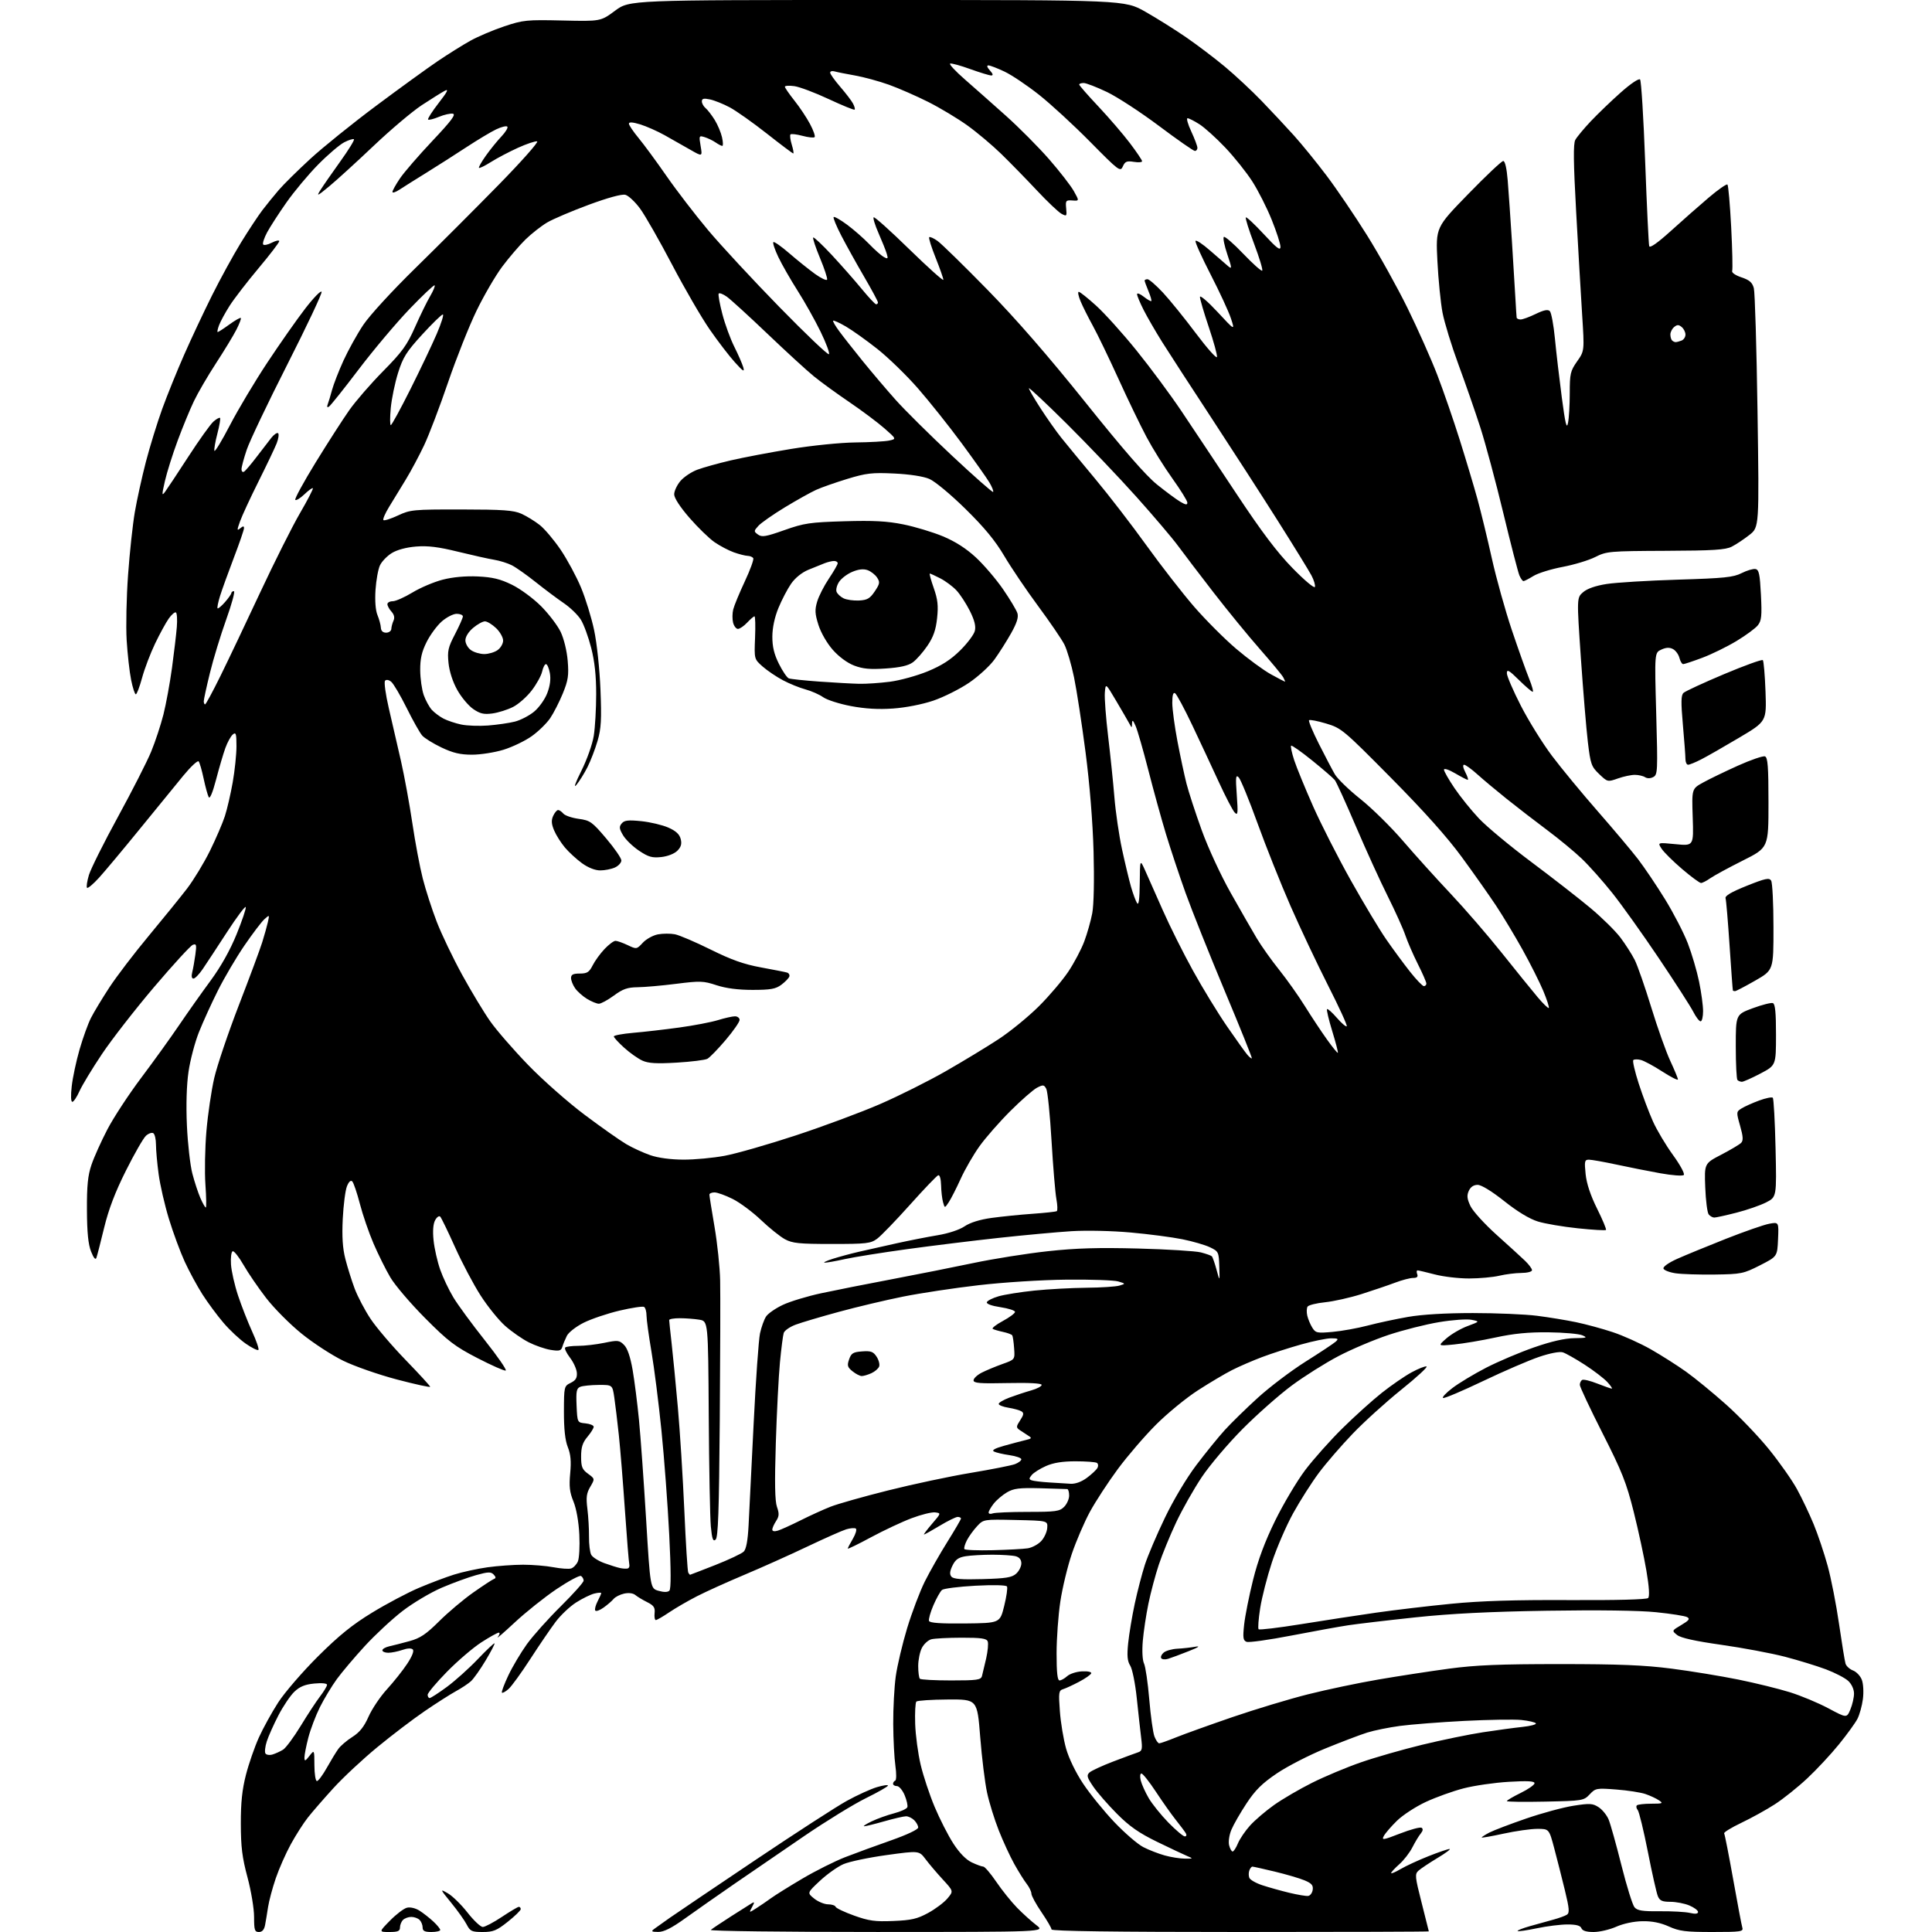 <?xml version="1.0" encoding="UTF-8" standalone="no"?>
<svg 
  version="1.1" 
  xmlns="http://www.w3.org/2000/svg" 
  xmlns:xlink="http://www.w3.org/1999/xlink" 
  xmlns:svg="http://www.w3.org/2000/svg"
  xmlns:rdf="http://www.w3.org/1999/02/22-rdf-syntax-ns#"
  xmlns:cc="http://creativecommons.org/ns#"
  xmlns:dc="http://purl.org/dc/elements/1.1/"
  viewBox="0 0 768 768"
  width="768"
  height="768"
>
<style>svg {background-color: white; }</style>"
<path stroke="none" fill="black" fill-rule="evenodd" d="M102.92,768.00C101.24,768.00 101.00,767.25 101.00,762.01C101.00,758.70 99.83,751.66 98.38,746.26C96.28,738.45 95.75,734.21 95.73,725.00C95.71,716.57 96.26,711.36 97.77,705.50C98.90,701.10 101.21,694.45 102.89,690.72C104.57,686.99 108.05,680.69 110.61,676.72C113.18,672.76 120.28,664.53 126.39,658.45C134.75,650.13 140.08,645.82 147.95,641.03C153.70,637.52 162.02,633.12 166.45,631.23C170.88,629.35 177.19,626.96 180.48,625.93C183.78,624.89 189.77,623.58 193.81,623.02C197.84,622.46 204.20,622.00 207.94,622.00C211.67,622.00 217.12,622.45 220.05,623.01C222.97,623.56 226.12,623.78 227.03,623.49C227.95,623.20 229.15,621.96 229.70,620.73C230.26,619.50 230.52,614.67 230.29,610.00C230.03,604.83 229.11,599.69 227.96,596.87C226.45,593.22 226.18,590.87 226.66,585.70C227.11,580.91 226.86,578.10 225.71,575.24C224.65,572.57 224.16,568.10 224.17,561.17C224.20,551.19 224.24,550.99 226.85,549.71C228.84,548.74 229.45,547.74 229.31,545.72C229.21,544.24 227.98,541.52 226.57,539.68C225.16,537.83 224.31,536.03 224.67,535.66C225.04,535.30 227.37,535.00 229.86,535.00C232.34,535.00 237.00,534.46 240.21,533.80C245.62,532.68 246.18,532.74 248.07,534.63C249.42,535.98 250.56,539.32 251.48,544.58C252.23,548.94 253.37,557.90 254.01,564.50C254.65,571.10 255.92,588.86 256.84,603.96C258.50,631.43 258.50,631.43 261.79,632.37C263.94,632.99 265.44,632.96 266.09,632.31C266.77,631.63 266.75,624.29 266.02,609.90C265.43,598.13 264.04,579.58 262.94,568.68C261.84,557.77 260.05,543.66 258.97,537.33C257.89,530.99 257.00,524.52 257.00,522.96C257.00,521.40 256.57,519.85 256.03,519.52C255.50,519.19 251.12,519.86 246.28,520.99C241.45,522.13 235.04,524.30 232.03,525.80C228.98,527.33 226.01,529.65 225.33,531.02C224.66,532.39 223.85,534.34 223.54,535.38C223.06,536.96 222.33,537.15 218.90,536.60C216.66,536.24 212.73,534.88 210.17,533.58C207.60,532.28 203.41,529.36 200.85,527.10C198.29,524.85 193.88,519.39 191.04,514.97C188.21,510.56 183.63,501.90 180.86,495.72C178.08,489.55 175.45,484.11 175.00,483.64C174.55,483.17 173.64,483.81 172.97,485.06C172.18,486.53 171.96,489.38 172.36,493.14C172.69,496.33 173.87,501.52 174.97,504.66C176.07,507.80 178.44,512.80 180.24,515.77C182.03,518.74 187.67,526.42 192.76,532.83C197.85,539.25 201.57,544.64 201.03,544.82C200.48,545.01 195.42,542.77 189.77,539.85C180.83,535.23 178.14,533.18 169.00,523.99C163.22,518.18 157.00,510.89 155.17,507.78C153.34,504.68 150.33,498.62 148.48,494.32C146.63,490.02 144.19,482.92 143.06,478.55C141.92,474.17 140.56,470.16 140.03,469.63C139.42,469.02 138.65,469.73 137.91,471.59C137.27,473.19 136.53,479.00 136.25,484.51C135.90,491.65 136.20,496.23 137.30,500.51C138.14,503.80 139.80,509.08 140.98,512.24C142.17,515.39 145.00,520.79 147.29,524.24C149.57,527.68 155.84,535.04 161.22,540.59C166.60,546.14 171.00,550.94 171.00,551.26C171.00,551.58 165.04,550.28 157.75,548.36C150.46,546.44 140.84,543.08 136.38,540.89C131.91,538.71 124.48,533.87 119.88,530.14C115.27,526.42 108.93,520.04 105.80,515.98C102.66,511.91 98.61,505.99 96.80,502.82C94.98,499.66 93.05,497.21 92.50,497.39C91.95,497.56 91.64,499.91 91.82,502.61C91.99,505.30 93.26,510.88 94.63,515.00C96.00,519.12 98.51,525.54 100.21,529.26C101.91,532.98 103.05,536.29 102.72,536.61C102.40,536.93 100.17,535.84 97.77,534.18C95.36,532.53 91.34,528.77 88.84,525.84C86.33,522.90 82.58,517.83 80.49,514.56C78.40,511.29 75.23,505.44 73.44,501.56C71.66,497.68 68.82,490.00 67.14,484.50C65.46,479.00 63.62,470.98 63.05,466.68C62.47,462.38 62.00,457.11 62.00,454.99C62.00,452.86 61.52,450.82 60.94,450.46C60.35,450.10 59.04,450.56 58.02,451.48C57.00,452.40 53.42,458.63 50.07,465.33C45.79,473.86 43.20,480.64 41.41,488.00C40.01,493.77 38.62,499.18 38.32,500.00C37.97,500.98 37.24,500.11 36.20,497.50C35.07,494.64 34.60,489.93 34.56,481.00C34.51,471.31 34.92,467.27 36.37,463.00C37.39,459.98 40.24,453.65 42.69,448.95C45.14,444.25 51.19,435.02 56.13,428.45C61.07,421.88 67.86,412.45 71.21,407.50C74.57,402.55 80.18,394.61 83.69,389.85C87.80,384.26 91.47,377.72 94.04,371.40C96.24,366.00 97.88,361.14 97.69,360.58C97.51,360.03 94.15,364.50 90.23,370.54C86.32,376.57 81.96,383.19 80.56,385.25C79.16,387.31 77.52,389.00 76.90,389.00C76.21,389.00 76.02,388.05 76.41,386.50C76.76,385.12 77.32,381.96 77.66,379.48C78.20,375.55 78.06,375.04 76.63,375.59C75.72,375.94 68.81,383.48 61.26,392.36C53.72,401.24 44.39,413.23 40.53,419.00C36.66,424.78 32.64,431.42 31.60,433.75C30.55,436.09 29.27,438.00 28.75,438.00C28.18,438.00 28.09,435.52 28.52,431.75C28.91,428.31 30.31,421.75 31.63,417.18C32.95,412.60 34.98,406.98 36.14,404.68C37.30,402.38 40.61,396.90 43.49,392.50C46.37,388.10 53.41,378.88 59.14,372.00C64.86,365.12 71.71,356.67 74.36,353.22C77.00,349.76 81.10,343.01 83.46,338.22C85.82,333.42 88.48,327.23 89.38,324.47C90.28,321.70 91.69,315.62 92.51,310.97C93.33,306.31 94.00,299.86 94.00,296.63C94.00,291.62 93.79,290.93 92.55,291.96C91.76,292.62 90.42,295.03 89.59,297.33C88.76,299.62 87.10,305.27 85.90,309.87C84.55,315.04 83.43,317.72 82.97,316.87C82.56,316.12 81.65,312.80 80.95,309.50C80.25,306.20 79.36,303.12 78.96,302.66C78.56,302.20 75.81,304.77 72.86,308.35C69.91,311.94 62.10,321.51 55.50,329.62C48.90,337.73 41.63,346.42 39.35,348.93C37.06,351.44 34.93,353.24 34.60,352.91C34.27,352.59 34.61,350.30 35.35,347.82C36.10,345.35 41.30,334.93 46.91,324.67C52.51,314.42 58.45,302.77 60.09,298.79C61.73,294.81 63.92,288.16 64.97,284.02C66.01,279.89 67.54,271.55 68.37,265.50C69.19,259.45 70.06,252.12 70.29,249.22C70.52,246.32 70.36,243.72 69.93,243.46C69.50,243.19 68.23,244.28 67.10,245.86C65.97,247.45 63.51,251.95 61.64,255.85C59.77,259.76 57.44,265.89 56.47,269.48C55.50,273.06 54.38,276.00 53.99,276.00C53.60,276.00 52.75,273.41 52.12,270.25C51.48,267.09 50.69,260.00 50.35,254.50C50.02,249.00 50.27,237.30 50.91,228.50C51.54,219.70 52.75,208.49 53.59,203.59C54.43,198.69 56.41,189.69 57.99,183.59C59.58,177.49 62.51,168.00 64.50,162.50C66.50,157.00 70.42,147.32 73.21,141.00C75.99,134.68 80.96,124.10 84.25,117.50C87.54,110.90 92.72,101.45 95.75,96.50C98.79,91.55 102.66,85.70 104.34,83.50C106.02,81.30 108.95,77.70 110.84,75.50C112.72,73.30 118.37,67.73 123.38,63.12C128.40,58.51 140.15,49.04 149.51,42.06C158.86,35.08 169.89,27.09 174.01,24.30C178.13,21.52 183.97,17.86 187.00,16.18C190.03,14.50 196.09,11.93 200.48,10.46C207.98,7.96 209.36,7.82 223.62,8.15C238.78,8.50 238.78,8.50 244.51,4.25C250.25,0.00 250.25,0.00 348.67,0.00C447.09,0.00 447.09,0.00 455.30,4.67C459.81,7.23 467.10,11.80 471.50,14.83C475.90,17.85 482.88,23.14 487.00,26.58C491.12,30.03 497.68,36.14 501.56,40.17C505.45,44.20 511.20,50.36 514.35,53.85C517.50,57.34 523.35,64.54 527.36,69.85C531.37,75.16 538.59,85.80 543.40,93.50C548.22,101.20 555.48,114.25 559.53,122.50C563.58,130.75 568.89,142.68 571.33,149.00C573.76,155.32 577.81,167.03 580.31,175.00C582.82,182.97 585.98,193.55 587.34,198.50C588.70,203.45 591.26,214.01 593.03,221.97C594.80,229.93 598.38,242.75 600.98,250.47C603.58,258.19 606.67,266.86 607.84,269.75C609.01,272.64 609.66,275.00 609.27,275.00C608.88,275.00 606.42,272.88 603.78,270.29C599.82,266.38 599.00,265.93 599.00,267.63C599.00,268.76 601.52,274.60 604.59,280.59C607.67,286.59 613.24,295.55 616.97,300.50C620.70,305.45 628.87,315.35 635.13,322.50C641.38,329.65 648.59,338.21 651.14,341.52C653.68,344.84 658.53,352.03 661.90,357.50C665.27,362.97 669.33,370.84 670.93,374.98C672.52,379.11 674.54,385.97 675.41,390.21C676.29,394.45 677.00,399.73 677.00,401.96C677.00,404.18 676.56,406.00 676.02,406.00C675.48,406.00 674.16,404.28 673.09,402.17C672.01,400.06 665.86,390.50 659.42,380.92C652.98,371.34 644.66,359.68 640.93,355.00C637.20,350.32 631.76,344.20 628.83,341.39C625.90,338.59 619.67,333.44 615.00,329.96C610.33,326.47 603.12,320.92 599.00,317.62C594.88,314.32 589.60,309.91 587.27,307.81C584.95,305.71 582.57,304.00 582.00,304.00C581.38,304.00 581.58,305.23 582.50,307.00C583.35,308.65 583.78,310.00 583.45,310.00C583.13,310.00 580.86,308.83 578.43,307.40C575.93,305.94 574.00,305.31 574.00,305.96C574.00,306.59 575.89,309.90 578.19,313.30C580.49,316.71 584.88,322.15 587.94,325.39C591.00,328.63 600.34,336.39 608.69,342.63C617.05,348.88 627.62,357.11 632.19,360.92C636.76,364.74 642.13,370.03 644.13,372.68C646.13,375.33 648.69,379.35 649.83,381.60C650.96,383.86 653.92,392.35 656.41,400.48C658.90,408.61 662.30,418.17 663.97,421.74C665.63,425.31 667.00,428.61 667.00,429.09C667.00,429.57 664.21,428.15 660.79,425.95C657.38,423.74 653.54,421.67 652.25,421.35C650.96,421.02 649.61,421.05 649.26,421.41C648.90,421.77 649.88,425.98 651.43,430.78C652.98,435.58 655.53,442.34 657.09,445.81C658.65,449.29 662.24,455.30 665.06,459.17C667.90,463.08 669.80,466.60 669.33,467.07C668.85,467.55 664.69,467.24 659.99,466.39C655.32,465.55 647.45,463.99 642.50,462.92C637.55,461.86 632.65,460.99 631.61,460.99C629.91,461.00 629.78,461.57 630.31,466.74C630.70,470.52 632.26,475.22 634.88,480.48C637.07,484.88 638.65,488.68 638.40,488.93C638.15,489.18 633.12,488.89 627.22,488.27C621.32,487.66 614.17,486.44 611.32,485.56C608.01,484.54 603.18,481.62 597.98,477.48C592.99,473.52 588.87,471.00 587.39,471.00C585.80,471.00 584.58,471.82 583.87,473.38C583.03,475.24 583.17,476.55 584.53,479.43C585.49,481.45 590.14,486.56 594.85,490.80C599.57,495.03 604.69,499.70 606.22,501.17C607.75,502.64 609.00,504.33 609.00,504.92C609.00,505.52 607.10,506.01 604.75,506.02C602.41,506.04 598.48,506.53 596.00,507.12C593.52,507.71 588.12,508.20 584.00,508.21C579.88,508.22 573.74,507.50 570.36,506.61C566.98,505.73 563.89,505.00 563.50,505.00C563.11,505.00 563.05,505.68 563.36,506.50C563.77,507.55 563.28,508.00 561.74,508.00C560.53,508.00 557.28,508.85 554.52,509.90C551.76,510.94 545.78,512.97 541.22,514.42C536.67,515.86 530.15,517.32 526.72,517.67C523.30,518.02 520.18,518.80 519.79,519.39C519.40,519.99 519.34,521.61 519.66,522.99C519.98,524.37 520.88,526.52 521.66,527.77C522.98,529.89 523.56,530.00 529.79,529.44C533.48,529.10 539.75,527.97 543.73,526.92C547.71,525.87 554.91,524.33 559.73,523.49C565.30,522.52 574.71,521.96 585.50,521.96C594.85,521.96 606.30,522.45 610.96,523.04C615.61,523.63 622.58,524.77 626.46,525.58C630.33,526.38 636.90,528.16 641.05,529.54C645.21,530.91 652.04,533.99 656.24,536.38C660.43,538.77 666.74,542.78 670.24,545.28C673.74,547.78 680.87,553.62 686.08,558.26C691.29,562.89 698.98,570.92 703.17,576.09C707.37,581.27 712.40,588.42 714.35,592.00C716.31,595.58 719.28,601.83 720.96,605.90C722.64,609.97 725.13,617.39 726.51,622.40C727.89,627.40 729.93,637.80 731.04,645.50C732.16,653.20 733.32,660.31 733.62,661.31C733.92,662.30 735.27,663.53 736.60,664.04C737.94,664.55 739.52,666.21 740.10,667.73C740.70,669.29 740.89,672.65 740.53,675.41C740.18,678.10 739.20,681.64 738.36,683.27C737.52,684.90 734.21,689.47 731.00,693.42C727.79,697.38 722.12,703.47 718.39,706.95C714.66,710.44 708.89,715.06 705.56,717.21C702.23,719.37 696.22,722.69 692.21,724.60C688.20,726.51 685.13,728.40 685.38,728.81C685.64,729.22 687.24,737.42 688.96,747.03C690.67,756.64 692.31,765.29 692.60,766.25C693.09,767.85 692.08,768.00 680.69,768.00C670.03,768.00 667.56,767.69 663.38,765.80C660.07,764.31 656.69,763.64 652.87,763.71C649.51,763.76 645.32,764.65 642.49,765.90C639.88,767.06 635.83,768.00 633.48,768.00C630.61,768.00 629.03,767.51 628.64,766.50C628.23,765.45 626.59,765.00 623.10,765.00C620.37,765.00 614.88,765.68 610.92,766.52C606.95,767.35 603.51,767.84 603.28,767.61C603.04,767.38 605.25,766.50 608.18,765.67C611.10,764.83 615.30,763.67 617.50,763.08C619.70,762.48 622.11,761.61 622.86,761.13C623.98,760.40 623.84,758.72 622.06,751.38C620.87,746.49 618.97,739.01 617.84,734.75C615.78,727.00 615.78,727.00 611.09,727.00C608.51,727.00 602.48,727.86 597.70,728.90C592.91,729.95 589.00,730.63 589.00,730.43C589.00,730.22 590.38,729.34 592.07,728.46C593.76,727.59 600.31,725.09 606.62,722.92C612.94,720.74 621.42,718.44 625.47,717.81C632.01,716.79 633.14,716.86 635.50,718.41C636.97,719.37 638.76,721.58 639.47,723.33C640.19,725.07 642.48,733.25 644.55,741.50C646.62,749.75 648.96,757.25 649.74,758.17C650.88,759.51 652.90,759.82 659.83,759.75C664.60,759.70 669.96,760.00 671.75,760.41C673.94,760.92 675.00,760.79 675.00,760.03C675.00,759.41 673.44,758.25 671.53,757.45C669.62,756.65 666.24,756.00 664.01,756.00C660.75,756.00 659.77,755.56 659.02,753.75C658.50,752.51 656.71,744.57 655.05,736.11C653.38,727.65 651.56,720.18 651.02,719.52C650.47,718.86 650.31,718.02 650.68,717.66C651.04,717.30 653.61,717.00 656.39,717.00C660.93,717.00 661.25,716.86 659.47,715.66C658.39,714.92 655.96,713.79 654.08,713.15C652.20,712.51 646.99,711.70 642.50,711.36C634.65,710.75 634.24,710.83 631.92,713.29C629.56,715.79 629.12,715.86 614.25,716.17C605.86,716.35 599.00,716.26 599.00,715.96C599.00,715.66 601.48,714.20 604.50,712.72C607.52,711.24 610.00,709.50 610.00,708.86C610.00,708.01 607.21,707.86 599.75,708.30C594.11,708.63 586.04,709.80 581.80,710.90C577.57,711.99 570.82,714.42 566.80,716.29C562.79,718.15 557.62,721.52 555.32,723.77C553.03,726.01 550.68,728.73 550.10,729.81C549.15,731.58 549.75,731.50 556.57,728.85C560.70,727.24 564.54,726.22 565.10,726.56C565.77,726.98 565.65,727.78 564.77,728.85C564.02,729.76 562.52,732.23 561.45,734.34C560.38,736.46 558.04,739.48 556.25,741.06C554.46,742.65 553.00,744.22 553.00,744.57C553.00,744.91 554.68,744.21 556.73,743.00C558.78,741.79 563.74,739.49 567.75,737.90C571.77,736.30 575.58,735.00 576.22,735.00C576.86,735.00 574.71,736.61 571.44,738.57C568.17,740.54 564.77,742.81 563.87,743.62C562.37,744.98 562.47,745.98 565.10,756.30C566.67,762.46 567.97,767.61 567.98,767.75C567.99,767.89 534.25,768.00 493.00,768.00C443.11,768.00 418.00,767.66 418.00,766.99C418.00,766.43 416.20,763.34 414.00,760.12C411.80,756.89 410.00,753.59 410.00,752.76C410.00,751.94 409.16,750.20 408.14,748.88C407.11,747.57 404.90,744.02 403.21,741.00C401.52,737.98 398.74,731.95 397.03,727.62C395.32,723.29 393.22,716.54 392.38,712.62C391.53,708.70 390.30,698.75 389.65,690.50C388.47,675.50 388.47,675.50 376.74,675.58C370.29,675.62 364.67,675.99 364.27,676.40C363.86,676.81 363.65,680.82 363.80,685.32C363.95,689.82 364.93,697.10 365.97,701.50C367.01,705.90 369.51,713.44 371.53,718.25C373.55,723.06 376.89,729.62 378.96,732.82C381.38,736.56 383.99,739.24 386.26,740.32C388.21,741.24 390.28,742.00 390.86,742.00C391.45,742.00 393.78,744.73 396.05,748.07C398.32,751.41 402.05,756.05 404.34,758.39C406.63,760.72 410.07,763.83 412.00,765.30C415.50,767.98 415.50,767.98 348.55,767.99C311.73,768.00 282.03,767.63 282.55,767.17C283.07,766.71 286.65,764.32 290.50,761.85C294.35,759.38 298.11,757.00 298.85,756.56C299.97,755.90 299.98,756.16 298.95,758.09C297.70,760.43 297.70,760.43 300.60,758.58C302.20,757.57 304.85,755.75 306.50,754.55C308.15,753.35 313.77,749.84 319.00,746.76C324.23,743.67 331.88,739.84 336.00,738.24C340.12,736.64 348.34,733.63 354.25,731.56C360.58,729.33 365.00,727.24 365.00,726.46C365.00,725.74 364.29,724.44 363.43,723.57C362.56,722.71 361.10,722.00 360.18,722.00C359.25,722.00 355.35,722.90 351.50,724.00C347.65,725.10 344.05,725.98 343.50,725.97C342.95,725.95 344.30,725.07 346.50,724.02C348.70,722.96 352.69,721.53 355.37,720.83C358.04,720.13 360.43,719.04 360.68,718.40C360.92,717.76 360.44,715.61 359.61,713.62C358.78,711.63 357.40,710.00 356.55,710.00C355.70,710.00 355.00,709.59 355.00,709.08C355.00,708.58 355.39,708.02 355.87,707.83C356.34,707.65 356.38,705.03 355.94,702.00C355.50,698.98 355.11,691.47 355.07,685.32C355.03,679.17 355.49,670.64 356.08,666.36C356.68,662.07 358.72,653.45 360.61,647.20C362.51,640.95 365.67,632.61 367.63,628.67C369.60,624.73 373.64,617.63 376.61,612.89C379.57,608.16 382.00,603.99 382.00,603.64C382.00,603.29 381.41,603.00 380.69,603.00C379.97,603.00 376.77,604.58 373.57,606.50C370.37,608.42 367.55,610.00 367.30,610.00C367.05,610.00 368.49,608.09 370.49,605.75C374.12,601.53 374.13,601.50 371.73,601.20C370.40,601.03 366.21,602.07 362.41,603.50C358.61,604.93 351.34,608.34 346.25,611.08C341.16,613.83 337.00,615.85 337.00,615.59C337.00,615.33 337.92,613.55 339.05,611.65C340.17,609.74 340.69,607.92 340.19,607.62C339.69,607.31 337.98,607.45 336.39,607.93C334.80,608.41 327.88,611.48 321.00,614.75C314.12,618.03 302.90,623.06 296.06,625.94C289.21,628.82 280.66,632.68 277.06,634.53C273.45,636.38 268.48,639.26 266.00,640.94C263.52,642.62 261.15,643.99 260.71,644.00C260.28,644.00 260.05,642.76 260.21,641.25C260.45,639.02 259.89,638.20 257.26,636.88C255.48,635.99 253.36,634.72 252.55,634.04C251.66,633.31 249.91,633.08 248.11,633.48C246.48,633.83 244.58,634.80 243.91,635.61C243.23,636.43 241.43,637.98 239.91,639.06C238.39,640.15 236.91,640.66 236.62,640.20C236.34,639.73 236.75,638.10 237.55,636.56C238.35,635.03 239.00,633.55 239.00,633.28C239.00,633.01 237.76,633.09 236.25,633.46C234.74,633.84 231.47,635.44 229.00,637.02C226.52,638.60 222.87,642.05 220.88,644.70C218.89,647.34 214.35,654.00 210.79,659.50C207.23,665.00 203.34,670.36 202.15,671.41C200.96,672.46 199.78,673.11 199.52,672.86C199.27,672.60 200.41,669.52 202.07,666.01C203.73,662.50 207.06,656.90 209.46,653.56C211.87,650.23 217.92,643.46 222.92,638.52C227.91,633.58 232.00,629.00 232.00,628.33C232.00,627.66 231.54,626.83 230.97,626.48C230.41,626.13 226.04,628.47 221.27,631.67C216.50,634.88 208.98,640.88 204.56,645.00C200.14,649.12 197.14,651.71 197.88,650.75C198.63,649.79 198.81,649.00 198.28,649.00C197.75,649.00 194.62,650.74 191.32,652.87C188.03,655.00 181.88,660.26 177.67,664.56C173.45,668.86 170.00,672.97 170.00,673.69C170.00,674.41 170.36,675.00 170.80,675.00C171.24,675.00 174.28,673.04 177.55,670.64C180.82,668.24 186.37,663.27 189.87,659.60C193.38,655.92 196.40,653.07 196.58,653.25C196.77,653.44 195.18,656.50 193.04,660.07C190.91,663.63 188.28,667.34 187.20,668.32C186.13,669.29 183.43,671.08 181.21,672.29C178.99,673.51 173.42,677.06 168.84,680.19C164.25,683.32 155.78,689.76 150.00,694.52C144.22,699.27 136.35,706.62 132.50,710.85C128.65,715.08 124.09,720.33 122.37,722.52C120.64,724.71 117.60,729.47 115.61,733.10C113.62,736.72 110.92,742.84 109.61,746.68C108.30,750.52 106.93,755.66 106.56,758.08C106.19,760.51 105.66,763.74 105.37,765.25C105.01,767.11 104.22,768.00 102.92,768.00zM154.79,768.00C150.58,768.00 150.58,768.00 155.04,763.46C157.49,760.96 160.52,758.66 161.76,758.35C163.07,758.02 165.16,758.51 166.76,759.52C168.27,760.48 170.74,762.41 172.25,763.82C173.76,765.22 175.00,766.74 175.00,767.19C175.00,767.63 173.43,768.00 171.50,768.00C168.80,768.00 168.00,767.59 168.00,766.20C168.00,765.21 167.46,763.86 166.80,763.20C166.14,762.54 164.66,762.00 163.50,762.00C162.34,762.00 160.86,762.54 160.20,763.20C159.54,763.86 159.00,765.21 159.00,766.20C159.00,767.65 158.18,768.00 154.79,768.00zM191.90,768.00C187.53,768.00 186.90,767.70 185.51,765.02C184.66,763.38 181.90,759.50 179.37,756.40C174.84,750.83 174.82,750.78 178.04,752.63C179.84,753.66 183.34,757.09 185.82,760.25C188.29,763.41 191.04,766.00 191.91,766.00C192.78,766.00 196.20,764.20 199.50,762.00C202.80,759.80 205.84,758.00 206.25,758.00C206.66,758.00 207.00,758.41 207.00,758.91C207.00,759.42 204.69,761.67 201.87,763.91C197.46,767.43 196.06,768.00 191.90,768.00zM261.64,767.97C258.94,767.94 258.73,767.76 260.13,766.72C261.03,766.05 263.77,764.10 266.21,762.39C268.66,760.68 283.84,750.42 299.96,739.60C316.08,728.77 332.59,718.08 336.66,715.85C340.73,713.61 346.07,711.18 348.53,710.44C350.99,709.70 352.99,709.41 352.98,709.80C352.97,710.18 349.03,712.43 344.23,714.79C339.43,717.15 328.43,723.90 319.79,729.79C311.14,735.68 298.63,744.25 291.97,748.84C285.32,753.43 276.48,759.61 272.33,762.59C266.96,766.45 263.89,767.99 261.64,767.97zM355.12,763.62C362.28,763.33 364.62,762.79 368.95,760.43C371.82,758.87 375.27,756.28 376.61,754.68C379.06,751.77 379.06,751.77 374.78,747.13C372.43,744.57 369.34,740.95 367.93,739.06C365.35,735.64 365.35,735.64 352.43,737.42C345.32,738.40 337.60,740.02 335.28,741.03C332.96,742.03 328.76,745.02 325.94,747.65C320.82,752.44 320.82,752.44 323.66,754.72C325.22,755.97 327.70,756.99 329.17,757.00C330.63,757.00 331.98,757.44 332.17,757.98C332.35,758.52 335.65,760.09 339.50,761.47C345.40,763.59 347.86,763.93 355.12,763.62zM520.00,753.67C520.83,753.56 521.65,752.46 521.82,751.22C522.08,749.44 521.39,748.64 518.56,747.46C516.59,746.64 511.27,745.08 506.74,743.99C502.21,742.90 498.21,742.01 497.86,742.01C497.50,742.00 496.95,742.67 496.64,743.50C496.32,744.33 496.31,745.65 496.62,746.45C496.92,747.25 499.27,748.59 501.84,749.43C504.40,750.27 509.20,751.61 512.50,752.41C515.80,753.20 519.17,753.77 520.00,753.67zM471.00,738.84C474.35,738.86 474.39,738.82 472.00,737.83C470.62,737.26 465.23,734.71 460.00,732.17C452.72,728.62 448.98,726.01 444.00,721.00C440.43,717.41 436.19,712.55 434.58,710.19C432.09,706.53 431.87,705.72 433.08,704.60C433.86,703.88 438.10,701.92 442.50,700.24C446.90,698.57 451.35,696.91 452.39,696.58C454.03,696.04 454.19,695.30 453.62,690.73C453.27,687.85 452.48,680.77 451.88,675.00C451.28,669.23 450.11,663.43 449.29,662.13C448.14,660.31 447.95,658.20 448.47,653.13C448.85,649.48 450.02,642.45 451.08,637.50C452.14,632.55 453.96,625.58 455.11,622.00C456.27,618.42 459.85,610.02 463.07,603.33C466.47,596.25 471.72,587.46 475.61,582.33C479.29,577.47 484.34,571.25 486.84,568.50C489.34,565.75 495.23,559.98 499.94,555.69C504.65,551.39 513.23,544.90 519.00,541.26C524.77,537.63 530.16,534.06 530.96,533.33C532.21,532.20 531.95,532.00 529.16,532.00C527.36,532.00 521.98,533.10 517.20,534.45C512.41,535.79 505.43,538.05 501.69,539.46C497.94,540.88 492.58,543.19 489.77,544.62C486.97,546.04 480.86,549.66 476.20,552.67C471.54,555.67 464.04,561.82 459.54,566.32C455.04,570.82 448.20,578.77 444.33,584.00C440.47,589.23 435.48,596.88 433.24,601.00C431.01,605.12 427.79,612.61 426.08,617.64C424.38,622.67 422.31,631.22 421.50,636.64C420.68,642.06 420.01,651.34 420.01,657.25C420.00,664.80 420.35,668.00 421.17,668.00C421.82,668.00 423.19,667.23 424.22,666.30C425.26,665.36 427.90,664.50 430.10,664.39C432.39,664.27 433.96,664.61 433.78,665.17C433.59,665.72 431.43,667.23 428.97,668.53C426.51,669.83 423.65,671.15 422.60,671.47C420.87,672.00 420.76,672.78 421.32,680.27C421.65,684.80 422.76,691.46 423.78,695.07C424.88,698.96 427.64,704.66 430.57,709.05C433.28,713.13 438.86,720.00 442.97,724.33C447.08,728.65 452.25,733.11 454.47,734.25C456.69,735.39 460.52,736.88 463.00,737.57C465.48,738.26 469.07,738.83 471.00,738.84zM489.99,736.00C490.41,736.00 491.36,734.54 492.10,732.76C492.84,730.97 495.01,727.78 496.92,725.67C498.83,723.55 503.12,719.89 506.45,717.52C509.78,715.16 516.59,711.18 521.59,708.68C526.59,706.18 535.27,702.54 540.89,700.59C546.50,698.63 557.49,695.48 565.30,693.58C573.11,691.68 584.00,689.44 589.50,688.60C595.00,687.76 602.09,686.80 605.26,686.47C608.43,686.13 610.81,685.49 610.53,685.06C610.26,684.62 607.67,684.02 604.77,683.72C601.87,683.43 591.62,683.60 582.00,684.09C572.38,684.59 560.90,685.49 556.50,686.08C552.10,686.67 546.25,687.86 543.50,688.72C540.75,689.58 533.25,692.43 526.84,695.05C520.42,697.67 511.76,702.12 507.59,704.94C501.71,708.91 499.00,711.59 495.52,716.87C493.05,720.61 490.34,725.33 489.50,727.35C488.64,729.41 488.24,732.11 488.59,733.51C488.94,734.88 489.56,736.00 489.99,736.00zM470.97,730.00C471.62,730.00 471.79,729.45 471.38,728.75C470.97,728.06 469.21,725.70 467.45,723.50C465.70,721.30 462.11,716.24 459.49,712.25C456.86,708.26 454.27,705.00 453.74,705.00C453.20,705.00 453.08,706.19 453.46,707.75C453.83,709.26 455.25,712.41 456.61,714.75C457.97,717.08 461.50,721.47 464.45,724.50C467.41,727.52 470.34,730.00 470.97,730.00zM125.98,708.00C126.52,708.00 128.28,705.64 129.90,702.75C131.52,699.86 133.58,696.47 134.49,695.22C135.40,693.96 137.92,691.81 140.10,690.44C142.96,688.63 144.73,686.41 146.51,682.38C147.87,679.31 151.16,674.41 153.84,671.49C156.51,668.56 160.13,664.02 161.86,661.39C163.82,658.43 164.67,656.27 164.09,655.69C163.51,655.11 161.93,655.18 159.93,655.88C158.15,656.49 155.64,657.00 154.35,657.00C153.06,657.00 152.00,656.56 152.00,656.02C152.00,655.48 153.24,654.77 154.75,654.43C156.26,654.10 159.88,653.17 162.79,652.37C167.04,651.21 169.37,649.65 174.57,644.47C178.14,640.92 184.23,635.79 188.10,633.07C191.98,630.34 195.68,627.92 196.32,627.68C197.20,627.36 197.18,626.91 196.23,625.90C195.16,624.77 194.03,624.81 189.23,626.15C186.08,627.03 179.90,629.29 175.50,631.18C171.10,633.08 164.12,637.23 160.00,640.41C155.88,643.59 149.12,649.86 145.00,654.35C140.88,658.84 135.87,664.76 133.87,667.51C131.88,670.25 128.87,675.24 127.19,678.58C125.52,681.92 123.44,687.39 122.57,690.72C121.71,694.06 121.01,697.62 121.02,698.64C121.04,700.24 121.32,700.15 123.00,698.00C124.96,695.50 124.96,695.50 124.98,701.75C124.99,705.19 125.44,708.00 125.98,708.00zM108.33,697.44C109.53,697.08 111.41,696.22 112.53,695.52C113.64,694.82 116.79,690.57 119.53,686.08C122.26,681.58 125.74,676.29 127.25,674.32C128.76,672.34 130.00,670.28 130.00,669.74C130.00,669.15 127.94,668.94 124.95,669.23C121.21,669.59 119.16,670.44 117.00,672.50C115.41,674.02 112.56,678.25 110.67,681.89C108.79,685.52 106.71,690.18 106.05,692.23C105.39,694.28 105.15,696.44 105.51,697.02C105.87,697.60 107.14,697.79 108.33,697.44zM460.80,693.00C461.27,693.00 464.32,691.92 467.58,690.60C470.83,689.29 480.91,685.67 489.96,682.56C499.02,679.46 512.52,675.38 519.97,673.51C527.43,671.63 540.04,668.98 548.01,667.62C555.98,666.26 568.58,664.32 576.00,663.32C586.57,661.90 596.11,661.50 620.00,661.50C643.58,661.50 653.68,661.91 664.50,663.31C672.20,664.30 684.12,666.26 691.00,667.65C697.88,669.05 707.10,671.32 711.50,672.69C715.90,674.06 722.79,676.93 726.81,679.08C734.11,682.98 734.11,682.98 735.56,679.52C736.35,677.62 737.00,674.78 737.00,673.21C737.00,671.53 736.06,669.47 734.73,668.22C733.48,667.04 729.48,664.96 725.85,663.59C722.21,662.23 714.85,659.97 709.49,658.57C704.12,657.18 692.77,655.05 684.26,653.84C673.75,652.35 668.09,651.09 666.66,649.92C664.54,648.21 664.54,648.21 668.37,645.95C671.41,644.15 671.88,643.51 670.67,642.83C669.83,642.36 664.27,641.48 658.32,640.88C651.53,640.18 635.39,639.97 615.00,640.29C591.95,640.66 576.68,641.43 562.50,642.94C551.50,644.11 539.58,645.52 536.00,646.06C532.42,646.60 522.23,648.44 513.34,650.16C504.45,651.88 496.44,653.00 495.54,652.65C494.15,652.12 494.00,651.04 494.57,645.76C494.95,642.32 496.54,634.33 498.12,628.00C500.10,620.05 502.83,612.76 506.94,604.38C510.22,597.72 515.57,588.72 518.84,584.38C522.12,580.05 528.78,572.57 533.65,567.77C538.52,562.97 545.57,556.61 549.33,553.64C553.08,550.67 558.38,547.02 561.10,545.54C563.82,544.06 566.51,543.00 567.07,543.19C567.64,543.38 563.13,547.53 557.05,552.41C550.98,557.29 542.29,565.16 537.74,569.90C533.20,574.63 527.13,581.65 524.26,585.50C521.39,589.35 516.80,596.55 514.07,601.50C511.33,606.45 507.53,615.23 505.62,621.00C503.72,626.77 501.61,635.00 500.94,639.28C500.27,643.55 499.99,647.32 500.32,647.65C500.65,647.99 508.25,647.07 517.21,645.63C526.17,644.18 539.58,642.12 547.00,641.06C554.42,640.00 567.90,638.40 576.94,637.52C588.59,636.37 602.24,635.95 623.78,636.06C642.43,636.15 654.56,635.84 655.16,635.24C655.80,634.60 655.56,630.80 654.47,624.38C653.56,618.95 651.29,608.42 649.43,601.00C646.52,589.38 644.79,585.02 637.02,569.70C632.06,559.91 628.00,551.27 628.00,550.51C628.00,549.74 628.42,548.86 628.93,548.54C629.44,548.23 632.15,548.88 634.96,549.99C637.77,551.09 640.36,552.00 640.71,552.00C641.06,552.00 640.26,550.82 638.92,549.37C637.59,547.92 633.55,544.83 629.94,542.49C626.33,540.16 622.42,537.95 621.25,537.58C619.99,537.18 616.18,537.90 611.82,539.38C607.79,540.74 597.80,545.05 589.61,548.96C581.42,552.87 574.25,555.92 573.67,555.72C573.10,555.53 574.75,553.75 577.35,551.77C579.94,549.79 585.99,546.15 590.78,543.68C595.58,541.21 604.16,537.57 609.85,535.59C616.74,533.20 622.08,531.98 625.85,531.94C630.79,531.88 631.18,531.74 629.00,530.80C627.62,530.21 621.55,529.68 615.50,529.61C607.61,529.53 601.68,530.11 594.50,531.67C589.00,532.86 581.58,534.11 578.00,534.45C571.50,535.08 571.50,535.08 574.98,532.02C576.90,530.34 580.67,528.14 583.37,527.14C588.28,525.31 588.28,525.31 584.95,524.64C583.11,524.27 577.31,524.69 572.06,525.57C566.80,526.44 557.80,528.72 552.05,530.62C546.30,532.52 537.30,536.33 532.05,539.08C526.80,541.83 518.45,547.09 513.50,550.76C508.55,554.43 499.77,562.18 494.00,567.98C488.23,573.79 480.92,582.40 477.76,587.12C474.60,591.84 470.01,599.93 467.57,605.10C465.13,610.27 462.01,617.88 460.64,622.00C459.27,626.12 457.41,633.10 456.51,637.50C455.60,641.90 454.60,648.55 454.28,652.29C453.94,656.30 454.14,659.98 454.77,661.29C455.35,662.50 456.29,668.90 456.85,675.50C457.40,682.10 458.33,688.74 458.90,690.25C459.48,691.76 460.33,693.00 460.80,693.00zM378.10,668.00C388.46,668.00 389.92,667.79 390.35,666.25C390.61,665.29 391.36,662.13 392.02,659.24C392.67,656.34 392.95,653.31 392.63,652.49C392.18,651.31 390.03,651.00 382.28,651.01C376.90,651.02 371.47,651.30 370.21,651.64C368.95,651.98 367.26,653.52 366.46,655.08C365.66,656.63 365.00,659.87 365.00,662.28C365.00,664.69 365.30,666.97 365.67,667.33C366.03,667.70 371.63,668.00 378.10,668.00zM464.33,659.41C463.14,659.78 461.91,659.66 461.60,659.15C461.28,658.64 461.74,657.63 462.61,656.91C463.48,656.18 465.91,655.50 468.01,655.39C470.10,655.29 473.32,654.93 475.16,654.60C477.34,654.21 476.41,654.83 472.50,656.37C469.20,657.68 465.53,659.05 464.33,659.41zM383.62,645.35C397.50,645.20 397.50,645.20 399.18,638.40C400.11,634.66 400.61,631.17 400.29,630.65C399.94,630.09 394.90,629.97 387.70,630.35C381.11,630.71 375.15,631.46 374.46,632.03C373.78,632.60 372.24,635.34 371.04,638.13C369.84,640.91 369.06,643.71 369.30,644.35C369.61,645.15 373.94,645.45 383.62,645.35zM390.59,627.72C399.91,627.46 402.25,627.08 403.95,625.55C405.08,624.53 406.00,622.69 406.00,621.46C406.00,620.00 405.23,619.03 403.75,618.63C402.51,618.30 398.35,618.03 394.50,618.02C390.65,618.02 385.84,618.30 383.82,618.63C380.98,619.10 379.79,619.96 378.63,622.34C377.54,624.59 377.42,625.81 378.20,626.74C379.00,627.70 382.23,627.96 390.59,627.72zM274.31,626.00C274.41,625.99 278.93,624.25 284.35,622.12C289.76,619.98 294.85,617.58 295.65,616.78C296.63,615.80 297.26,612.37 297.57,606.41C297.83,601.51 298.73,583.33 299.58,566.00C300.43,548.67 301.58,532.48 302.12,530.00C302.67,527.52 303.74,524.53 304.52,523.34C305.29,522.15 308.31,520.06 311.21,518.70C314.12,517.33 321.00,515.25 326.50,514.07C332.00,512.89 344.60,510.39 354.50,508.52C364.40,506.64 379.02,503.74 387.00,502.06C394.98,500.38 408.25,498.28 416.50,497.38C427.79,496.15 436.69,495.89 452.50,496.31C464.05,496.61 475.22,497.31 477.33,497.84C479.44,498.38 481.42,499.08 481.73,499.40C482.04,499.71 482.88,502.11 483.59,504.73C484.88,509.50 484.88,509.50 484.69,503.50C484.51,497.70 484.38,497.44 481.00,495.82C479.07,494.89 474.12,493.45 470.00,492.62C465.88,491.79 456.65,490.58 449.50,489.94C442.16,489.27 431.93,489.05 426.00,489.41C420.23,489.77 407.18,490.97 397.00,492.08C386.82,493.19 370.40,495.21 360.50,496.57C350.60,497.93 339.49,499.71 335.80,500.52C332.12,501.34 328.52,501.97 327.80,501.93C327.09,501.90 328.52,501.21 331.00,500.41C333.48,499.62 338.20,498.34 341.50,497.58C344.80,496.81 351.55,495.30 356.50,494.21C361.45,493.12 368.76,491.68 372.74,491.02C377.02,490.31 381.39,488.87 383.42,487.49C385.62,486.00 389.48,484.79 394.18,484.14C398.20,483.59 405.53,482.84 410.46,482.50C415.38,482.15 419.71,481.68 420.08,481.45C420.45,481.22 420.38,479.06 419.93,476.64C419.48,474.22 418.61,463.79 418.00,453.45C417.39,443.12 416.45,433.83 415.91,432.82C415.02,431.17 414.66,431.13 412.21,432.39C410.72,433.17 405.96,437.33 401.63,441.65C397.30,445.97 391.78,452.27 389.36,455.65C386.94,459.04 383.58,464.85 381.90,468.57C380.21,472.29 378.09,476.45 377.19,477.83C375.55,480.33 375.55,480.33 374.88,477.92C374.50,476.59 374.15,473.55 374.10,471.17C374.04,468.64 373.56,466.98 372.96,467.18C372.38,467.37 367.32,472.66 361.71,478.93C356.09,485.20 350.23,491.27 348.68,492.41C346.11,494.31 344.49,494.50 330.68,494.50C317.65,494.50 315.00,494.23 312.00,492.60C310.08,491.55 305.81,488.12 302.50,484.97C299.20,481.82 294.15,478.06 291.28,476.62C288.41,475.18 285.15,474.00 284.03,474.00C282.91,474.00 282.00,474.41 282.00,474.90C282.00,475.40 282.91,481.13 284.03,487.65C285.15,494.17 286.16,503.77 286.27,509.00C286.39,514.23 286.32,539.30 286.12,564.73C285.83,600.92 285.47,611.19 284.46,612.03C283.44,612.88 283.05,611.80 282.57,606.80C282.24,603.34 281.87,583.55 281.74,562.84C281.50,525.19 281.50,525.19 278.00,524.60C276.07,524.28 272.59,524.02 270.25,524.01C267.91,524.00 266.00,524.34 266.01,524.75C266.01,525.16 266.45,529.33 266.98,534.00C267.51,538.67 268.63,550.15 269.46,559.50C270.29,568.85 271.45,587.26 272.03,600.41C272.61,613.56 273.31,624.70 273.60,625.16C273.88,625.62 274.20,626.00 274.31,626.00zM249.50,623.50C250.05,623.36 250.35,622.63 250.16,621.88C249.97,621.12 249.19,611.50 248.43,600.50C247.68,589.50 246.58,576.00 246.00,570.50C245.41,565.00 244.60,558.25 244.19,555.50C243.45,550.50 243.45,550.50 237.98,550.53C234.96,550.55 231.69,550.88 230.70,551.27C229.18,551.87 228.95,552.99 229.20,558.74C229.50,565.50 229.50,565.50 232.75,565.81C234.54,565.99 236.00,566.60 236.00,567.17C236.00,567.74 234.88,569.55 233.50,571.18C231.59,573.46 231.00,575.29 231.00,578.99C231.00,583.12 231.41,584.13 233.75,585.84C236.50,587.85 236.50,587.85 234.65,591.01C233.14,593.57 232.92,595.23 233.50,599.81C233.88,602.92 234.17,607.89 234.14,610.86C234.10,613.83 234.50,617.07 235.02,618.05C235.55,619.03 237.89,620.52 240.24,621.37C242.58,622.22 245.40,623.10 246.50,623.33C247.60,623.57 248.95,623.64 249.50,623.50zM394.65,616.23C400.62,616.08 406.89,615.74 408.59,615.47C410.29,615.19 412.67,613.91 413.88,612.62C415.09,611.34 416.18,608.98 416.29,607.39C416.50,604.50 416.50,604.50 403.73,604.22C390.96,603.94 390.96,603.94 388.38,606.72C386.96,608.25 385.15,610.75 384.36,612.28C383.57,613.81 383.12,615.38 383.36,615.78C383.61,616.18 388.69,616.38 394.65,616.23zM309.25,608.44C310.49,608.05 314.55,606.21 318.27,604.35C321.99,602.48 327.34,600.05 330.15,598.94C332.97,597.83 343.28,594.91 353.07,592.46C362.86,590.00 377.63,586.86 385.89,585.49C394.15,584.11 402.06,582.55 403.46,582.02C404.86,581.48 406.00,580.62 406.00,580.09C406.00,579.56 403.86,578.81 401.25,578.44C398.64,578.06 395.86,577.41 395.09,576.99C394.15,576.49 395.50,575.73 399.09,574.73C402.06,573.90 405.85,572.89 407.50,572.50C410.23,571.85 410.33,571.68 408.66,570.64C407.65,570.01 406.13,569.01 405.28,568.42C403.90,567.45 403.93,567.04 405.54,564.58C406.98,562.38 407.08,561.67 406.03,561.02C405.31,560.58 402.99,559.93 400.86,559.59C398.74,559.25 397.00,558.57 397.00,558.07C397.00,557.57 398.91,556.45 401.25,555.57C403.59,554.69 407.46,553.41 409.85,552.73C412.24,552.06 414.14,551.05 414.07,550.50C414.00,549.87 408.93,549.61 400.48,549.79C389.51,550.03 387.00,549.83 387.00,548.70C387.00,547.94 388.46,546.57 390.25,545.65C392.04,544.74 395.74,543.20 398.48,542.22C403.46,540.45 403.46,540.45 403.13,535.98C402.96,533.52 402.62,531.20 402.39,530.83C402.16,530.46 400.52,529.84 398.74,529.46C396.96,529.08 395.11,528.54 394.64,528.25C394.16,527.97 395.96,526.56 398.63,525.12C401.30,523.68 403.49,522.05 403.49,521.50C403.50,520.95 400.89,520.11 397.71,519.63C394.22,519.11 392.06,518.32 392.28,517.65C392.49,517.04 394.59,515.98 396.97,515.29C399.34,514.61 405.77,513.58 411.25,513.02C416.73,512.46 426.00,511.96 431.86,511.90C437.71,511.85 443.62,511.46 445.00,511.04C447.50,510.29 447.50,510.29 444.50,509.39C442.85,508.90 433.62,508.58 424.00,508.68C414.09,508.78 398.91,509.74 389.00,510.89C379.38,512.00 365.88,514.04 359.00,515.42C352.12,516.80 340.65,519.52 333.50,521.47C326.35,523.41 318.61,525.71 316.30,526.57C313.99,527.43 311.85,528.91 311.54,529.87C311.24,530.82 310.56,536.08 310.04,541.55C309.52,547.02 308.78,561.45 308.40,573.60C307.90,589.38 308.03,596.65 308.86,599.02C309.80,601.71 309.73,602.76 308.51,604.63C307.68,605.90 307.00,607.43 307.00,608.03C307.00,608.72 307.85,608.87 309.25,608.44zM394.58,601.61C395.45,601.27 401.75,601.00 408.58,601.00C419.67,601.00 421.21,600.79 423.00,599.00C424.10,597.90 425.00,595.88 425.00,594.50C425.00,593.12 424.66,591.97 424.25,591.93C423.84,591.89 419.00,591.74 413.50,591.60C405.17,591.39 402.96,591.66 400.27,593.24C398.49,594.29 396.13,596.30 395.02,597.71C393.91,599.12 393.00,600.71 393.00,601.24C393.00,601.78 393.71,601.94 394.58,601.61zM425.56,589.82C427.48,589.93 429.88,589.06 432.03,587.48C433.91,586.09 435.80,584.32 436.23,583.55C436.67,582.77 436.57,581.85 436.02,581.51C435.46,581.17 431.64,580.89 427.53,580.89C422.35,580.89 418.72,581.47 415.77,582.78C413.42,583.82 410.89,585.42 410.14,586.33C408.99,587.72 408.99,588.05 410.14,588.46C410.89,588.73 413.98,589.10 417.00,589.29C420.02,589.48 423.88,589.71 425.56,589.82zM342.56,547.00C341.83,547.00 340.17,546.15 338.88,545.10C336.87,543.48 336.68,542.81 337.54,540.35C338.39,537.91 339.14,537.46 342.71,537.20C346.20,536.94 347.14,537.29 348.46,539.30C349.33,540.63 349.79,542.40 349.47,543.22C349.15,544.05 347.77,545.24 346.40,545.86C345.03,546.49 343.30,547.00 342.56,547.00zM681.61,506.65C675.50,506.73 668.51,506.51 666.08,506.15C663.65,505.79 661.47,504.95 661.25,504.27C661.02,503.56 663.29,501.95 666.67,500.43C669.88,498.99 678.58,495.42 686.00,492.48C693.42,489.55 701.21,486.84 703.30,486.46C707.10,485.76 707.10,485.76 706.80,492.62C706.50,499.48 706.50,499.48 699.61,502.99C693.04,506.33 692.18,506.50 681.61,506.65zM681.46,484.00C680.79,484.00 679.79,483.44 679.23,482.75C678.68,482.06 678.06,477.23 677.86,472.00C677.50,462.50 677.50,462.50 684.23,459.00C687.93,457.07 691.49,454.96 692.13,454.30C693.03,453.38 692.93,451.79 691.72,447.53C690.16,442.05 690.18,441.93 692.32,440.60C693.52,439.85 696.65,438.45 699.27,437.48C701.90,436.51 704.34,436.01 704.71,436.37C705.07,436.74 705.57,445.76 705.81,456.43C706.25,475.83 706.25,475.83 702.05,477.98C699.73,479.16 694.43,481.00 690.26,482.06C686.09,483.13 682.13,484.00 681.46,484.00zM81.80,480.00C82.08,480.00 82.01,475.92 81.66,470.93C81.30,465.93 81.48,456.37 82.05,449.68C82.62,442.98 84.03,433.45 85.17,428.50C86.32,423.55 90.73,410.50 94.98,399.50C99.23,388.50 103.41,377.25 104.26,374.50C105.12,371.75 106.12,368.16 106.49,366.53C107.15,363.58 107.13,363.57 105.08,365.42C103.95,366.45 100.37,371.17 97.13,375.90C93.90,380.63 89.17,388.66 86.62,393.75C84.06,398.84 80.67,406.30 79.07,410.33C77.47,414.35 75.61,421.41 74.94,426.01C74.17,431.27 73.93,439.21 74.30,447.43C74.63,454.62 75.60,463.20 76.46,466.50C77.32,469.80 78.76,474.19 79.66,476.25C80.56,478.31 81.53,480.00 81.80,480.00zM271.64,460.97C276.12,460.99 283.54,460.30 288.14,459.43C292.74,458.57 305.43,454.93 316.34,451.34C327.26,447.75 342.33,442.15 349.83,438.89C357.34,435.63 369.11,429.74 375.99,425.80C382.87,421.86 392.32,416.13 396.98,413.07C401.64,410.01 408.84,404.12 412.98,400.00C417.12,395.87 422.38,389.68 424.68,386.23C426.98,382.79 429.83,377.39 431.01,374.24C432.19,371.08 433.63,366.02 434.19,363.00C434.81,359.73 435.02,349.78 434.71,338.50C434.38,326.72 433.17,311.71 431.52,299.00C430.05,287.73 428.00,274.34 426.95,269.26C425.90,264.17 424.17,258.30 423.10,256.20C422.03,254.09 417.34,247.23 412.69,240.94C408.04,234.65 401.97,225.68 399.21,221.00C395.58,214.87 391.27,209.64 383.75,202.27C377.90,196.52 371.61,191.30 369.41,190.37C367.02,189.35 361.60,188.52 355.45,188.23C346.64,187.81 344.35,188.08 336.82,190.37C332.10,191.81 326.49,193.78 324.37,194.75C322.24,195.72 316.66,198.84 311.96,201.69C307.26,204.55 302.54,207.85 301.47,209.03C299.61,211.09 299.60,211.24 301.32,212.50C302.86,213.61 304.41,213.35 311.81,210.73C319.68,207.95 321.92,207.62 335.61,207.21C347.28,206.87 352.64,207.15 359.11,208.46C363.73,209.39 370.80,211.53 374.83,213.20C379.74,215.25 384.07,218.02 387.94,221.60C391.12,224.55 395.97,230.23 398.73,234.23C401.48,238.23 404.05,242.52 404.44,243.76C404.94,245.37 404.21,247.66 401.91,251.76C400.13,254.92 397.17,259.59 395.32,262.15C393.48,264.71 388.94,268.87 385.24,271.39C381.53,273.91 375.12,277.12 371.00,278.52C366.59,280.01 360.00,281.30 355.00,281.65C349.17,282.06 343.90,281.75 338.22,280.67C333.67,279.81 328.72,278.22 327.22,277.15C325.71,276.08 322.56,274.69 320.20,274.05C317.85,273.42 313.80,271.78 311.21,270.40C308.62,269.03 304.99,266.57 303.15,264.95C299.80,261.99 299.80,261.99 300.15,253.49C300.34,248.82 300.24,245.00 299.92,245.00C299.61,245.00 298.29,246.12 297.00,247.50C295.71,248.88 294.06,250.00 293.34,250.00C292.63,250.00 291.76,248.87 291.41,247.50C291.07,246.12 291.09,243.76 291.47,242.25C291.84,240.74 293.91,235.74 296.06,231.14C298.22,226.54 299.73,222.37 299.43,221.89C299.13,221.40 298.12,220.98 297.19,220.96C296.26,220.93 293.79,220.30 291.70,219.56C289.61,218.81 286.15,216.99 284.02,215.51C281.89,214.03 277.41,209.68 274.07,205.84C270.34,201.55 268.00,197.95 268.00,196.51C268.00,195.21 269.11,192.84 270.46,191.23C271.82,189.62 274.85,187.58 277.21,186.71C279.57,185.83 285.55,184.17 290.50,183.01C295.45,181.86 306.23,179.81 314.47,178.46C322.81,177.09 334.09,175.95 339.97,175.88C345.76,175.82 351.82,175.48 353.44,175.13C356.38,174.50 356.38,174.50 351.61,170.31C348.99,168.00 342.72,163.31 337.68,159.88C332.63,156.45 326.25,151.82 323.50,149.57C320.75,147.33 312.47,139.75 305.10,132.71C297.73,125.68 290.45,119.03 288.92,117.94C287.39,116.86 285.93,116.31 285.68,116.73C285.43,117.15 286.09,120.80 287.15,124.84C288.20,128.88 290.34,134.73 291.90,137.84C293.46,140.95 295.06,144.62 295.46,146.00C296.04,148.05 295.44,147.69 292.11,144.00C289.87,141.53 285.38,135.68 282.14,131.00C278.89,126.33 272.15,114.71 267.15,105.18C262.16,95.66 256.44,85.65 254.45,82.93C252.46,80.22 249.81,77.74 248.57,77.43C247.19,77.08 241.59,78.61 234.05,81.40C227.31,83.89 219.86,87.06 217.51,88.44C215.17,89.82 211.28,92.87 208.87,95.22C206.47,97.57 202.32,102.42 199.65,105.98C196.99,109.54 192.39,117.42 189.45,123.48C186.50,129.54 181.40,142.38 178.11,152.00C174.83,161.62 170.54,172.88 168.59,177.00C166.64,181.12 163.35,187.29 161.27,190.69C159.20,194.10 156.22,198.97 154.66,201.52C153.10,204.07 152.09,206.42 152.41,206.75C152.74,207.07 155.33,206.25 158.17,204.92C163.11,202.61 164.24,202.50 183.42,202.52C199.96,202.54 204.16,202.84 207.23,204.21C209.28,205.13 212.57,207.14 214.54,208.69C216.51,210.24 220.27,214.70 222.91,218.60C225.54,222.51 229.17,229.25 230.97,233.58C232.78,237.92 235.12,245.52 236.17,250.48C237.26,255.59 238.35,265.80 238.69,274.02C239.17,286.06 238.98,289.56 237.55,294.48C236.60,297.74 234.79,302.46 233.52,304.97C232.25,307.47 230.27,310.64 229.13,312.01C227.91,313.47 228.71,311.19 231.06,306.50C233.32,302.00 235.49,295.87 236.03,292.50C236.56,289.20 236.99,281.73 236.99,275.91C237.00,268.60 236.38,262.91 235.01,257.55C233.92,253.27 232.08,248.24 230.92,246.37C229.77,244.50 226.72,241.54 224.16,239.79C221.60,238.05 216.57,234.29 213.00,231.44C209.43,228.59 205.13,225.56 203.47,224.71C201.80,223.86 198.65,222.88 196.47,222.52C194.28,222.17 187.81,220.72 182.08,219.32C174.30,217.40 170.06,216.88 165.39,217.26C161.52,217.57 157.83,218.56 155.73,219.86C153.87,221.01 151.76,223.20 151.04,224.73C150.32,226.25 149.53,230.65 149.27,234.50C148.99,238.84 149.28,242.64 150.05,244.50C150.73,246.15 151.34,248.40 151.40,249.50C151.46,250.80 152.20,251.50 153.50,251.50C154.60,251.50 155.52,250.82 155.56,250.00C155.59,249.18 155.98,247.70 156.43,246.71C156.97,245.53 156.69,244.32 155.62,243.13C154.73,242.15 154.00,240.82 154.00,240.17C154.00,239.53 154.95,239.00 156.12,239.00C157.28,239.00 160.82,237.43 163.97,235.52C167.13,233.60 172.54,231.31 176.01,230.42C180.02,229.39 185.09,228.93 189.91,229.15C195.79,229.43 198.85,230.16 203.50,232.44C206.81,234.05 211.99,237.87 215.06,240.94C218.11,244.00 221.62,248.60 222.86,251.17C224.16,253.89 225.34,258.70 225.67,262.67C226.15,268.47 225.86,270.42 223.74,275.63C222.36,278.99 220.10,283.44 218.70,285.50C217.29,287.56 214.00,290.78 211.36,292.65C208.73,294.52 203.70,296.94 200.18,298.03C196.67,299.11 191.02,300.00 187.64,300.00C182.95,300.00 180.08,299.32 175.50,297.14C172.20,295.57 168.75,293.43 167.83,292.39C166.91,291.35 164.13,286.42 161.66,281.44C159.18,276.45 156.42,271.77 155.53,271.03C154.58,270.23 153.57,270.06 153.07,270.59C152.60,271.09 153.27,275.97 154.55,281.50C155.84,287.00 158.01,296.45 159.39,302.50C160.76,308.55 162.80,319.69 163.92,327.25C165.04,334.81 166.90,344.71 168.06,349.25C169.22,353.79 171.72,361.52 173.62,366.44C175.52,371.36 180.05,380.81 183.68,387.44C187.32,394.07 192.36,402.43 194.88,406.00C197.39,409.57 204.19,417.39 209.98,423.37C215.76,429.35 225.89,438.28 232.49,443.22C239.08,448.16 246.50,453.38 248.98,454.83C251.45,456.28 255.73,458.25 258.49,459.20C261.60,460.28 266.59,460.95 271.64,460.97zM692.42,430.03C691.82,430.01 691.03,429.70 690.67,429.33C690.30,428.97 690.00,422.95 690.00,415.97C690.00,403.28 690.00,403.28 696.75,400.78C700.46,399.41 704.06,398.50 704.75,398.75C705.66,399.09 706.00,402.55 705.99,411.36C705.98,423.50 705.98,423.50 699.74,426.78C696.31,428.58 693.01,430.04 692.42,430.03zM269.00,422.41C260.98,422.88 257.76,422.70 255.36,421.61C253.63,420.83 250.36,418.52 248.11,416.48C245.85,414.44 244.00,412.42 244.00,412.00C244.00,411.58 247.49,410.93 251.75,410.56C256.01,410.20 264.23,409.25 270.00,408.46C275.77,407.67 282.71,406.34 285.41,405.51C288.11,404.68 291.15,404.00 292.16,404.00C293.17,404.00 294.00,404.65 294.00,405.44C294.00,406.24 291.50,409.84 288.44,413.44C285.38,417.04 282.12,420.40 281.19,420.89C280.26,421.38 274.77,422.07 269.00,422.41zM497.63,420.70C497.80,420.53 492.96,408.49 486.86,393.95C480.77,379.40 473.77,361.88 471.30,355.00C468.83,348.12 465.32,337.55 463.48,331.50C461.65,325.45 458.49,314.02 456.47,306.11C454.44,298.19 452.18,290.32 451.43,288.61C450.41,286.26 450.06,285.99 450.01,287.50C449.94,289.50 449.94,289.50 448.86,287.50C448.26,286.40 445.91,282.35 443.64,278.51C439.50,271.51 439.50,271.51 439.19,275.33C439.01,277.44 439.61,285.31 440.51,292.83C441.41,300.35 442.53,311.23 443.00,317.00C443.47,322.77 444.82,332.00 446.00,337.50C447.19,343.00 448.80,349.75 449.59,352.50C450.38,355.25 451.47,358.18 452.00,359.00C452.67,360.03 453.00,357.53 453.07,351.00C453.17,341.50 453.17,341.50 455.20,346.00C456.31,348.48 459.48,355.61 462.23,361.85C464.98,368.09 470.38,378.89 474.23,385.85C478.07,392.81 484.16,402.77 487.76,408.00C491.36,413.23 494.99,418.29 495.82,419.26C496.64,420.22 497.46,420.87 497.63,420.70zM531.82,418.51C531.99,418.34 530.99,414.47 529.59,409.91C528.19,405.35 527.26,401.41 527.52,401.14C527.79,400.88 529.53,402.43 531.40,404.58C533.27,406.74 535.05,408.26 535.35,407.96C535.66,407.67 532.33,400.40 527.96,391.80C523.60,383.20 516.87,368.97 513.01,360.16C509.15,351.36 503.26,336.58 499.91,327.33C496.56,318.07 493.19,309.85 492.43,309.05C491.23,307.81 491.12,308.81 491.64,316.05C492.17,323.39 492.06,324.30 490.82,323.00C490.03,322.18 487.22,316.77 484.56,311.00C481.91,305.23 477.15,295.05 473.99,288.38C470.83,281.72 467.74,275.96 467.12,275.58C466.36,275.10 466.00,276.31 466.00,279.39C466.00,281.87 466.93,288.76 468.06,294.70C469.19,300.64 470.81,308.20 471.65,311.50C472.49,314.80 475.21,323.12 477.69,330.00C480.24,337.05 485.28,347.95 489.26,355.00C493.14,361.88 497.79,369.98 499.59,373.00C501.39,376.02 505.38,381.65 508.47,385.50C511.55,389.35 516.18,395.88 518.74,400.00C521.31,404.12 525.23,410.05 527.46,413.16C529.68,416.27 531.64,418.68 531.82,418.51zM615.67,400.67C615.91,400.42 614.92,397.36 613.46,393.86C611.99,390.36 608.29,383.00 605.23,377.50C602.17,372.00 597.43,364.12 594.70,360.00C591.96,355.88 585.85,347.20 581.11,340.73C575.34,332.83 566.07,322.46 552.97,309.23C534.05,290.11 533.25,289.44 527.19,287.62C523.74,286.59 520.68,285.99 520.37,286.30C520.06,286.60 521.82,290.82 524.27,295.68C526.72,300.53 529.57,305.97 530.61,307.77C531.65,309.56 536.23,314.00 540.78,317.62C545.33,321.24 552.98,328.76 557.77,334.35C562.56,339.93 571.06,349.34 576.64,355.26C582.23,361.18 591.37,371.75 596.96,378.76C602.55,385.77 608.94,393.66 611.17,396.31C613.39,398.96 615.42,400.92 615.67,400.67zM238.05,399.00C237.20,398.99 235.09,398.13 233.37,397.08C231.64,396.03 229.51,394.13 228.62,392.86C227.73,391.59 227.00,389.76 227.00,388.78C227.00,387.42 227.81,387.00 230.47,387.00C233.39,387.00 234.21,386.48 235.59,383.75C236.49,381.96 238.61,379.04 240.31,377.25C242.00,375.46 243.96,374.00 244.66,374.00C245.36,374.00 247.54,374.77 249.50,375.70C253.04,377.39 253.09,377.38 255.53,374.75C256.89,373.29 259.59,371.79 261.53,371.43C263.48,371.06 266.52,371.05 268.29,371.39C270.05,371.74 276.45,374.47 282.50,377.47C290.75,381.56 295.75,383.33 302.50,384.56C307.45,385.47 312.10,386.38 312.83,386.60C313.57,386.82 313.99,387.54 313.77,388.19C313.55,388.84 312.13,390.30 310.62,391.44C308.33,393.14 306.38,393.49 299.18,393.50C293.40,393.50 288.60,392.88 284.82,391.64C279.60,389.92 278.31,389.88 268.82,391.08C263.15,391.80 256.24,392.41 253.47,392.44C249.43,392.49 247.58,393.13 244.03,395.75C241.59,397.54 238.91,399.00 238.05,399.00zM689.70,394.00C689.31,394.00 688.93,393.89 688.85,393.75C688.76,393.61 688.18,385.62 687.54,376.00C686.90,366.38 686.19,357.87 685.94,357.09C685.63,356.11 688.16,354.62 694.32,352.14C701.73,349.17 703.29,348.84 704.05,350.05C704.56,350.85 704.98,359.18 704.98,368.57C705.00,385.64 705.00,385.64 697.70,389.82C693.68,392.12 690.08,394.00 689.70,394.00zM566.01,392.00C566.56,392.00 567.00,391.54 567.00,390.98C567.00,390.41 565.48,386.92 563.62,383.23C561.76,379.53 559.52,374.37 558.64,371.77C557.76,369.17 554.61,362.20 551.65,356.27C548.68,350.35 542.99,337.85 538.99,328.50C535.00,319.15 531.23,310.87 530.61,310.09C530.00,309.32 525.95,305.82 521.61,302.31C517.28,298.81 513.51,296.16 513.24,296.43C512.97,296.70 513.52,299.30 514.47,302.21C515.42,305.11 518.80,313.34 521.97,320.50C525.14,327.65 531.90,340.93 536.99,350.00C542.08,359.07 548.42,369.65 551.10,373.50C553.77,377.35 557.99,383.09 560.49,386.25C562.99,389.41 565.47,392.00 566.01,392.00zM676.18,351.00C675.62,351.00 672.24,348.51 668.67,345.46C665.10,342.41 661.43,338.78 660.52,337.39C658.87,334.87 658.87,334.87 666.06,335.57C673.26,336.28 673.26,336.28 672.88,324.92C672.50,313.55 672.50,313.55 676.98,311.08C679.44,309.71 685.68,306.70 690.84,304.37C696.00,302.05 700.85,300.39 701.61,300.68C702.72,301.11 703.00,304.75 703.00,319.10C703.00,336.98 703.00,336.98 692.75,342.11C687.11,344.94 681.31,348.09 679.85,349.12C678.39,350.16 676.73,351.00 676.18,351.00zM238.60,346.00C236.56,346.00 233.80,344.91 231.36,343.15C229.20,341.58 226.14,338.77 224.56,336.90C222.99,335.03 221.05,331.96 220.26,330.08C219.19,327.52 219.10,326.08 219.89,324.33C220.48,323.05 221.36,322.00 221.86,322.00C222.35,322.00 223.28,322.64 223.93,323.41C224.57,324.19 227.32,325.13 230.02,325.50C234.59,326.13 235.37,326.68 240.97,333.29C244.29,337.20 247.00,341.14 247.00,342.04C247.00,342.94 245.85,344.20 244.45,344.84C243.05,345.48 240.42,346.00 238.60,346.00zM262.86,340.69C259.22,341.08 257.76,340.67 254.00,338.15C251.53,336.49 248.67,333.73 247.67,332.02C246.14,329.43 246.05,328.64 247.13,327.34C248.19,326.07 249.68,325.90 254.94,326.43C258.51,326.80 263.35,327.95 265.68,328.98C268.68,330.30 270.12,331.64 270.59,333.52C271.09,335.48 270.73,336.72 269.24,338.20C268.07,339.37 265.39,340.42 262.86,340.69zM643.14,309.45C639.07,310.89 639.01,310.87 635.69,307.70C632.59,304.73 632.26,303.80 631.20,295.00C630.58,289.77 629.33,274.72 628.42,261.54C626.78,237.59 626.78,237.59 629.33,235.39C630.97,233.98 634.29,232.83 638.69,232.14C642.43,231.56 655.17,230.78 667.00,230.42C685.46,229.86 689.04,229.49 692.33,227.82C694.43,226.76 696.90,226.03 697.83,226.20C699.22,226.47 699.58,228.20 700.00,236.45C700.42,244.82 700.23,246.72 698.78,248.55C697.84,249.75 694.01,252.57 690.28,254.82C686.55,257.07 680.45,260.06 676.73,261.46C673.00,262.86 669.56,264.00 669.09,264.00C668.61,264.00 667.94,262.89 667.60,261.53C667.26,260.17 666.11,258.59 665.05,258.02C663.67,257.29 662.33,257.35 660.41,258.22C657.70,259.46 657.70,259.46 658.37,283.68C659.01,306.51 658.95,307.96 657.22,308.88C656.10,309.48 654.83,309.51 653.95,308.95C653.15,308.44 651.32,308.02 649.88,308.02C648.43,308.01 645.40,308.65 643.14,309.45zM671.04,304.00C670.47,304.00 670.00,302.99 669.99,301.75C669.99,300.51 669.53,294.35 668.97,288.06C668.17,279.04 668.23,276.36 669.23,275.43C669.93,274.77 677.16,271.43 685.30,268.00C693.44,264.57 700.39,262.06 700.75,262.41C701.10,262.77 701.58,268.40 701.82,274.92C702.24,286.78 702.24,286.78 691.27,293.29C685.24,296.87 678.46,300.75 676.19,301.90C673.93,303.06 671.61,304.00 671.04,304.00zM194.00,288.40C197.57,288.12 202.36,287.43 204.63,286.86C206.90,286.29 210.35,284.51 212.30,282.90C214.26,281.29 216.60,278.01 217.54,275.54C218.67,272.59 219.01,269.89 218.57,267.54C218.21,265.59 217.52,264.00 217.03,264.00C216.55,264.00 215.87,265.32 215.51,266.94C215.16,268.56 213.30,271.94 211.38,274.45C209.47,276.96 206.12,279.92 203.95,281.02C201.78,282.13 198.09,283.29 195.75,283.61C192.33,284.07 190.84,283.72 188.10,281.84C186.23,280.55 183.39,277.16 181.79,274.30C180.00,271.13 178.65,266.97 178.30,263.61C177.80,258.79 178.11,257.39 180.87,252.10C182.59,248.79 184.00,245.61 184.00,245.04C184.00,244.47 182.89,244.00 181.53,244.00C180.18,244.00 177.51,245.37 175.60,247.04C173.69,248.72 170.98,252.41 169.57,255.24C167.63,259.12 167.01,261.89 167.04,266.45C167.07,269.78 167.70,274.22 168.45,276.32C169.20,278.42 170.64,281.05 171.65,282.17C172.67,283.29 174.77,284.86 176.32,285.67C177.88,286.47 181.03,287.53 183.33,288.01C185.62,288.50 190.43,288.67 194.00,288.40zM81.53,280.00C81.82,280.00 84.56,274.94 87.61,268.75C90.66,262.56 97.78,247.60 103.43,235.50C109.09,223.40 116.20,209.22 119.24,204.00C122.28,198.78 124.59,194.31 124.37,194.07C124.16,193.84 122.64,194.93 121.00,196.50C119.36,198.07 117.73,199.06 117.38,198.71C117.02,198.35 120.68,191.64 125.51,183.78C130.34,175.93 136.36,166.57 138.88,163.00C141.40,159.43 147.45,152.45 152.34,147.50C159.89,139.85 161.79,137.23 164.99,130.00C167.06,125.33 169.77,119.79 171.00,117.71C172.24,115.62 173.03,113.70 172.77,113.43C172.50,113.17 168.01,117.41 162.78,122.86C157.55,128.31 148.45,139.11 142.56,146.87C136.68,154.63 131.36,161.28 130.76,161.65C130.06,162.08 129.88,161.74 130.27,160.73C130.61,159.85 131.39,157.26 132.00,154.99C132.61,152.72 134.66,147.47 136.54,143.33C138.43,139.20 141.97,132.81 144.41,129.15C146.93,125.38 155.93,115.57 165.18,106.52C174.15,97.74 189.00,82.89 198.17,73.52C207.34,64.16 214.24,56.36 213.52,56.20C212.79,56.03 209.34,57.19 205.85,58.77C202.36,60.36 197.54,62.89 195.16,64.40C192.77,65.91 190.63,66.96 190.40,66.73C190.17,66.50 191.40,64.34 193.12,61.91C194.84,59.48 197.63,56.04 199.31,54.26C200.99,52.49 202.05,50.72 201.67,50.34C201.29,49.95 199.29,50.44 197.24,51.42C195.18,52.40 189.90,55.57 185.50,58.45C181.10,61.34 173.90,65.93 169.50,68.66C165.10,71.38 160.26,74.42 158.75,75.42C157.24,76.42 156.00,76.81 156.00,76.29C156.00,75.77 157.35,73.35 158.99,70.92C160.63,68.49 166.44,61.78 171.89,56.00C179.40,48.05 181.36,45.43 180.00,45.19C179.01,45.03 176.51,45.59 174.45,46.46C172.38,47.32 170.46,47.80 170.18,47.52C169.90,47.24 171.79,44.28 174.38,40.94C177.88,36.44 178.50,35.19 176.79,36.10C175.53,36.77 171.43,39.33 167.67,41.80C163.91,44.27 155.34,51.51 148.61,57.89C141.88,64.28 133.93,71.53 130.95,74.00C126.05,78.06 125.70,78.20 127.41,75.50C128.45,73.85 131.98,68.76 135.26,64.19C138.54,59.62 140.99,55.65 140.70,55.37C140.42,55.08 138.68,55.62 136.84,56.56C135.00,57.51 130.34,61.48 126.49,65.39C122.63,69.30 116.95,76.10 113.86,80.50C110.77,84.90 107.31,90.26 106.16,92.41C105.02,94.56 104.31,96.70 104.60,97.16C104.88,97.62 106.44,97.31 108.06,96.47C109.68,95.63 111.00,95.37 111.00,95.88C111.00,96.40 107.29,101.25 102.75,106.66C98.21,112.07 93.07,118.75 91.31,121.50C89.56,124.25 87.66,127.74 87.09,129.25C86.52,130.76 86.27,132.00 86.53,132.00C86.80,132.00 88.89,130.65 91.17,128.99C93.45,127.34 95.50,126.17 95.73,126.40C95.95,126.62 95.17,128.70 93.99,131.01C92.81,133.33 89.17,139.33 85.89,144.36C82.61,149.39 78.64,156.20 77.07,159.50C75.49,162.80 72.58,169.87 70.60,175.22C68.62,180.56 66.35,187.76 65.56,191.22C64.29,196.79 64.30,197.27 65.62,195.50C66.43,194.40 70.61,188.10 74.89,181.50C79.17,174.90 83.65,168.64 84.84,167.59C86.04,166.54 87.22,165.88 87.47,166.13C87.71,166.38 87.24,169.19 86.41,172.38C85.57,175.57 85.05,178.64 85.23,179.20C85.42,179.77 88.20,175.19 91.40,169.03C94.60,162.86 101.28,151.67 106.25,144.16C111.22,136.65 118.01,126.96 121.35,122.64C124.69,118.31 127.61,115.33 127.84,116.01C128.06,116.69 121.93,129.69 114.21,144.90C106.49,160.11 99.23,175.34 98.09,178.75C96.94,182.15 96.00,185.65 96.00,186.53C96.00,187.40 96.46,187.83 97.02,187.49C97.58,187.14 99.81,184.52 101.97,181.68C104.13,178.83 106.79,175.38 107.88,174.01C108.97,172.65 110.18,171.85 110.57,172.23C110.95,172.62 110.69,174.41 109.99,176.22C109.28,178.02 106.02,184.86 102.75,191.41C99.47,197.97 96.17,205.11 95.40,207.29C94.16,210.79 94.17,211.10 95.50,210.00C96.63,209.07 97.00,209.05 97.00,209.94C97.00,210.59 95.17,215.94 92.92,221.81C90.68,227.69 88.22,234.50 87.46,236.95C86.70,239.40 86.26,241.59 86.49,241.82C86.71,242.05 88.03,240.94 89.42,239.37C90.80,237.79 91.95,236.16 91.97,235.75C91.99,235.34 92.44,235.00 92.98,235.00C93.52,235.00 92.15,240.06 89.93,246.25C87.71,252.44 84.79,262.00 83.45,267.50C82.10,273.00 81.00,278.06 81.00,278.75C81.00,279.44 81.24,280.00 81.53,280.00zM341.50,271.82C344.25,271.89 349.76,271.51 353.76,271.00C357.75,270.48 364.50,268.62 368.76,266.87C374.34,264.57 377.94,262.25 381.67,258.57C384.52,255.76 387.15,252.26 387.51,250.80C387.98,248.93 387.40,246.59 385.52,242.82C384.05,239.90 381.65,236.22 380.18,234.66C378.71,233.10 375.83,230.96 373.79,229.91C371.75,228.86 369.87,228.00 369.62,228.00C369.36,228.00 370.06,230.58 371.17,233.73C372.77,238.29 373.04,240.76 372.51,245.74C372.01,250.41 371.03,253.21 368.67,256.69C366.93,259.25 364.33,262.21 362.90,263.26C361.06,264.61 357.92,265.33 352.16,265.73C345.86,266.16 343.02,265.90 339.53,264.57C336.80,263.52 333.47,261.07 331.03,258.30C328.72,255.67 326.31,251.48 325.34,248.41C323.94,243.98 323.86,242.41 324.85,239.11C325.50,236.93 327.60,232.82 329.52,229.97C331.43,227.13 333.00,224.39 333.00,223.90C333.00,223.40 332.35,223.00 331.55,223.00C330.75,223.00 329.06,223.40 327.80,223.89C326.53,224.38 323.61,225.56 321.29,226.52C318.74,227.58 316.06,229.75 314.47,232.05C313.03,234.13 310.77,238.46 309.45,241.66C307.92,245.37 307.04,249.53 307.02,253.05C307.01,257.08 307.72,260.06 309.63,263.88C311.08,266.79 312.84,269.39 313.56,269.66C314.27,269.94 319.73,270.51 325.68,270.94C331.63,271.36 338.75,271.76 341.50,271.82zM510.79,270.98C510.94,270.99 510.64,270.21 510.11,269.25C509.58,268.29 505.39,263.23 500.80,258.00C496.21,252.78 487.93,242.65 482.39,235.50C476.86,228.35 470.52,220.03 468.30,217.00C466.08,213.97 458.63,205.20 451.74,197.50C444.85,189.80 432.41,176.76 424.11,168.51C415.80,160.27 409.00,153.89 409.00,154.34C409.00,154.78 411.09,158.38 413.64,162.32C416.19,166.27 419.90,171.53 421.87,174.00C423.85,176.47 429.90,183.82 435.33,190.33C440.76,196.83 449.95,208.76 455.75,216.83C461.56,224.90 470.08,235.85 474.69,241.18C479.31,246.50 486.86,254.06 491.47,257.97C496.09,261.89 502.26,266.42 505.18,268.03C508.11,269.64 510.63,270.97 510.79,270.98zM192.50,260.00C194.18,260.00 196.56,259.30 197.78,258.44C199.00,257.59 200.00,255.87 200.00,254.63C200.00,253.39 198.74,251.16 197.20,249.69C195.65,248.21 193.66,247.00 192.77,247.00C191.88,247.00 189.77,248.17 188.08,249.59C186.25,251.13 185.00,253.13 185.00,254.53C185.00,255.83 186.00,257.58 187.22,258.44C188.44,259.30 190.82,260.00 192.50,260.00zM341.47,238.71C344.76,238.54 345.83,237.92 347.73,235.08C349.75,232.07 349.86,231.42 348.65,229.58C347.89,228.44 346.19,227.11 344.87,226.64C343.25,226.06 341.28,226.27 338.81,227.31C336.80,228.15 334.44,229.93 333.56,231.28C332.67,232.62 332.22,234.40 332.54,235.23C332.86,236.07 334.10,237.23 335.31,237.83C336.51,238.43 339.29,238.82 341.47,238.71zM522.69,233.32C522.93,232.67 522.31,230.60 521.31,228.72C520.31,226.84 514.33,217.12 508.00,207.11C501.68,197.11 489.80,178.71 481.61,166.21C473.41,153.72 464.58,140.10 461.97,135.95C459.37,131.79 456.06,126.07 454.62,123.23C453.18,120.39 452.00,117.57 452.00,116.96C452.00,116.35 453.19,116.79 454.65,117.94C456.11,119.09 457.47,119.87 457.67,119.67C457.86,119.47 457.35,117.68 456.51,115.69C455.68,113.69 455.00,111.82 455.00,111.53C455.00,111.24 455.52,111.00 456.16,111.00C456.79,111.00 459.52,113.36 462.23,116.25C464.93,119.14 470.82,126.41 475.32,132.41C479.82,138.41 483.62,142.69 483.77,141.91C483.92,141.13 482.46,135.80 480.52,130.05C478.58,124.31 477.00,118.91 477.00,118.05C477.00,117.20 480.14,119.88 483.97,124.00C490.93,131.50 490.93,131.50 489.31,126.56C488.41,123.85 484.81,116.04 481.29,109.21C477.78,102.38 475.05,96.35 475.23,95.80C475.42,95.25 478.03,96.96 481.03,99.60C484.04,102.23 487.28,105.04 488.23,105.83C489.77,107.12 489.73,106.60 487.87,101.08C486.72,97.68 486.09,94.58 486.48,94.19C486.86,93.81 490.32,96.80 494.17,100.83C498.02,104.86 501.43,107.90 501.75,107.58C502.07,107.26 500.63,102.48 498.54,96.96C496.45,91.45 494.96,86.70 495.24,86.43C495.52,86.15 498.73,89.15 502.37,93.08C507.57,98.70 509.00,99.78 509.00,98.11C509.00,96.93 507.43,92.08 505.51,87.33C503.60,82.57 500.12,75.72 497.79,72.09C495.46,68.47 490.62,62.41 487.03,58.63C483.44,54.85 478.82,50.68 476.77,49.38C474.72,48.07 472.60,47.00 472.07,47.00C471.53,47.00 472.19,49.36 473.54,52.25C474.88,55.14 475.98,58.06 475.99,58.75C476.00,59.44 475.54,60.00 474.98,60.00C474.42,60.00 468.01,55.53 460.73,50.07C453.45,44.61 444.14,38.54 440.03,36.57C435.92,34.61 431.76,33.00 430.78,33.00C429.80,33.00 429.00,33.27 429.00,33.61C429.00,33.95 432.44,37.88 436.65,42.35C440.86,46.83 446.48,53.37 449.15,56.89C451.82,60.42 454.00,63.65 454.00,64.09C454.00,64.52 452.51,64.63 450.70,64.34C447.93,63.89 447.23,64.18 446.35,66.14C445.35,68.39 444.83,68.00 433.40,56.43C426.86,49.80 417.68,41.35 413.00,37.65C408.32,33.95 402.17,29.81 399.31,28.46C396.46,27.11 393.58,26.00 392.91,26.00C392.15,26.00 392.37,26.75 393.50,28.00C394.73,29.36 394.90,30.00 394.03,30.00C393.32,30.00 389.58,28.86 385.72,27.47C381.86,26.07 378.25,25.08 377.70,25.27C377.15,25.45 379.77,28.28 383.52,31.55C387.27,34.82 394.62,41.33 399.84,46.00C405.07,50.67 412.78,58.44 416.99,63.25C421.19,68.06 425.63,73.78 426.85,75.94C429.06,79.89 429.06,79.89 426.28,79.69C423.70,79.51 423.52,79.74 423.82,82.82C424.13,85.97 424.03,86.09 421.96,84.98C420.75,84.33 416.33,80.14 412.13,75.65C407.93,71.17 401.57,64.66 398.00,61.18C394.43,57.70 388.35,52.59 384.50,49.83C380.65,47.07 373.68,42.89 369.00,40.53C364.32,38.18 357.29,35.10 353.38,33.69C349.46,32.29 343.38,30.63 339.88,30.01C336.37,29.40 332.71,28.66 331.75,28.38C330.79,28.10 330.00,28.32 330.00,28.87C330.00,29.43 331.80,31.95 333.99,34.49C336.19,37.03 338.48,40.02 339.07,41.14C339.67,42.26 339.97,43.36 339.74,43.59C339.51,43.82 334.86,41.93 329.41,39.38C323.96,36.83 317.81,34.52 315.75,34.24C313.69,33.96 312.00,34.07 312.00,34.48C312.00,34.88 313.71,37.36 315.79,39.98C317.88,42.59 320.68,46.80 322.01,49.32C323.35,51.83 324.16,54.17 323.82,54.51C323.48,54.85 321.31,54.62 319.00,54.00C316.69,53.38 314.54,53.12 314.23,53.44C313.92,53.75 314.15,55.58 314.74,57.50C315.33,59.43 315.60,61.00 315.33,61.00C315.07,61.00 310.34,57.45 304.83,53.10C299.31,48.76 292.71,44.09 290.15,42.71C287.59,41.34 284.04,39.91 282.25,39.53C279.76,39.00 279.00,39.18 279.00,40.30C279.00,41.10 279.67,42.31 280.49,42.99C281.31,43.67 282.93,45.78 284.11,47.67C285.28,49.57 286.59,52.67 287.01,54.56C287.44,56.45 287.49,58.00 287.12,58.00C286.75,58.00 285.56,57.39 284.47,56.63C283.39,55.88 281.44,54.94 280.15,54.53C277.86,53.82 277.81,53.92 278.51,58.05C279.23,62.30 279.23,62.30 274.36,59.50C271.69,57.96 267.09,55.36 264.16,53.72C261.22,52.09 256.83,50.15 254.41,49.42C251.46,48.53 250.00,48.45 250.00,49.16C250.00,49.74 251.73,52.31 253.84,54.86C255.95,57.41 260.96,64.22 264.97,70.00C268.98,75.78 276.42,85.45 281.49,91.50C286.57,97.55 299.30,111.28 309.77,122.00C320.24,132.72 329.12,141.19 329.51,140.80C329.90,140.42 328.40,136.37 326.17,131.80C323.95,127.24 319.83,119.90 317.02,115.50C314.22,111.10 310.79,105.10 309.39,102.16C307.99,99.22 307.11,96.56 307.42,96.25C307.73,95.94 310.57,97.93 313.74,100.67C316.91,103.42 321.52,107.11 323.98,108.89C326.44,110.66 328.61,111.67 328.79,111.13C328.97,110.59 327.69,106.71 325.94,102.52C324.20,98.33 322.99,94.68 323.25,94.41C323.52,94.15 326.83,97.26 330.62,101.32C334.40,105.39 339.75,111.45 342.50,114.80C345.25,118.15 347.84,120.92 348.25,120.95C348.66,120.98 349.00,120.65 349.00,120.21C349.00,119.78 346.52,115.17 343.48,109.96C340.45,104.76 336.37,97.42 334.42,93.65C332.47,89.88 331.10,86.56 331.39,86.28C331.67,85.99 334.06,87.35 336.70,89.30C339.34,91.25 343.30,94.72 345.50,97.00C347.70,99.29 350.33,101.61 351.34,102.16C352.96,103.05 353.10,102.88 352.49,100.84C352.11,99.55 350.65,95.90 349.25,92.73C347.85,89.56 346.97,86.70 347.29,86.38C347.61,86.06 353.97,91.76 361.43,99.05C368.90,106.33 375.00,111.81 375.00,111.22C375.00,110.63 373.62,106.70 371.93,102.48C370.24,98.26 369.09,94.58 369.37,94.30C369.65,94.01 371.15,94.68 372.69,95.78C374.24,96.88 383.15,105.60 392.50,115.15C403.95,126.85 416.68,141.49 431.50,159.98C446.58,178.81 455.52,189.07 459.93,192.61C463.46,195.45 467.62,198.53 469.18,199.45C471.31,200.71 472.00,200.80 471.99,199.81C471.99,199.09 469.32,194.79 466.07,190.25C462.82,185.71 458.19,178.29 455.78,173.75C453.36,169.21 448.31,158.75 444.56,150.50C440.80,142.25 436.24,132.80 434.42,129.50C432.60,126.20 430.40,121.81 429.54,119.75C428.68,117.69 428.35,116.00 428.82,116.00C429.28,116.00 432.39,118.47 435.72,121.49C439.06,124.51 446.26,132.49 451.71,139.24C457.17,145.98 465.26,156.90 469.69,163.50C474.12,170.10 483.94,184.87 491.53,196.32C501.53,211.42 507.65,219.53 513.79,225.82C518.45,230.60 522.45,233.97 522.69,233.32zM605.61,231.00C605.25,231.00 604.52,229.99 603.99,228.75C603.46,227.51 600.58,216.38 597.60,204.00C594.62,191.62 590.51,176.32 588.48,170.00C586.44,163.68 582.53,152.43 579.79,145.00C577.05,137.57 574.19,128.26 573.43,124.31C572.68,120.36 571.76,111.11 571.39,103.77C570.72,90.41 570.72,90.41 583.57,77.21C590.63,69.94 596.93,64.00 597.56,64.00C598.28,64.00 598.95,66.95 599.34,71.75C599.69,76.01 600.44,86.92 601.02,96.00C601.59,105.08 602.22,115.42 602.42,119.00C602.62,122.58 602.83,125.84 602.89,126.25C602.95,126.66 603.66,127.00 604.47,127.00C605.28,127.00 607.98,126.01 610.47,124.80C613.71,123.23 615.31,122.91 616.08,123.68C616.67,124.27 617.59,129.20 618.11,134.63C618.63,140.06 619.86,150.57 620.84,158.00C622.24,168.58 622.78,170.77 623.31,168.12C623.69,166.27 624.00,160.94 624.00,156.29C624.00,148.55 624.25,147.47 626.92,143.66C629.85,139.50 629.85,139.50 628.92,125.00C628.41,117.03 627.34,98.62 626.54,84.11C625.46,64.56 625.37,57.17 626.20,55.63C626.81,54.49 629.60,51.13 632.40,48.16C635.21,45.20 640.56,40.05 644.30,36.74C648.22,33.26 651.46,31.08 651.96,31.60C652.42,32.10 653.34,46.90 653.99,64.50C654.64,82.10 655.36,97.11 655.59,97.85C655.86,98.72 658.90,96.58 664.14,91.85C668.60,87.81 675.36,81.85 679.16,78.62C682.96,75.38 686.35,73.02 686.69,73.36C687.04,73.71 687.70,81.30 688.17,90.24C688.63,99.18 688.81,107.03 688.56,107.69C688.30,108.37 689.85,109.45 692.25,110.25C695.47,111.32 696.57,112.29 697.18,114.57C697.61,116.18 698.27,138.22 698.64,163.54C699.32,209.58 699.32,209.58 695.41,212.65C693.26,214.34 690.12,216.43 688.43,217.29C685.93,218.58 681.11,218.88 662.09,218.96C639.72,219.06 638.63,219.16 634.15,221.42C631.59,222.72 625.76,224.48 621.19,225.35C616.62,226.21 611.39,227.83 609.57,228.96C607.75,230.08 605.97,231.00 605.61,231.00zM394.78,195.55C395.04,195.29 394.37,193.60 393.30,191.79C392.23,189.98 387.25,182.95 382.25,176.16C377.24,169.37 369.44,159.59 364.92,154.41C360.41,149.24 353.15,142.19 348.81,138.75C344.46,135.31 338.81,131.28 336.25,129.79C333.68,128.30 331.41,127.26 331.19,127.48C330.97,127.69 332.07,129.59 333.62,131.68C335.16,133.78 339.35,139.10 342.91,143.50C346.48,147.90 352.34,154.81 355.95,158.86C359.55,162.91 369.66,172.93 378.41,181.12C387.16,189.31 394.53,195.81 394.78,195.55zM155.35,169.00C155.70,169.00 159.20,162.59 163.13,154.75C167.06,146.91 171.77,137.01 173.60,132.75C175.43,128.49 176.52,125.00 176.03,125.00C175.54,125.00 171.84,128.60 167.82,132.99C161.55,139.85 160.19,142.01 158.23,148.24C156.98,152.23 155.68,158.54 155.33,162.25C154.99,165.96 155.00,169.00 155.35,169.00zM666.08,136.00C666.50,136.00 667.55,135.73 668.42,135.39C669.29,135.06 670.00,133.99 670.00,133.02C670.00,132.04 669.33,130.68 668.50,130.00C667.30,129.01 666.70,129.01 665.50,130.00C664.67,130.68 664.00,132.01 664.00,132.96C664.00,133.90 664.30,134.97 664.67,135.33C665.03,135.70 665.67,136.00 666.08,136.00z" />

</svg>